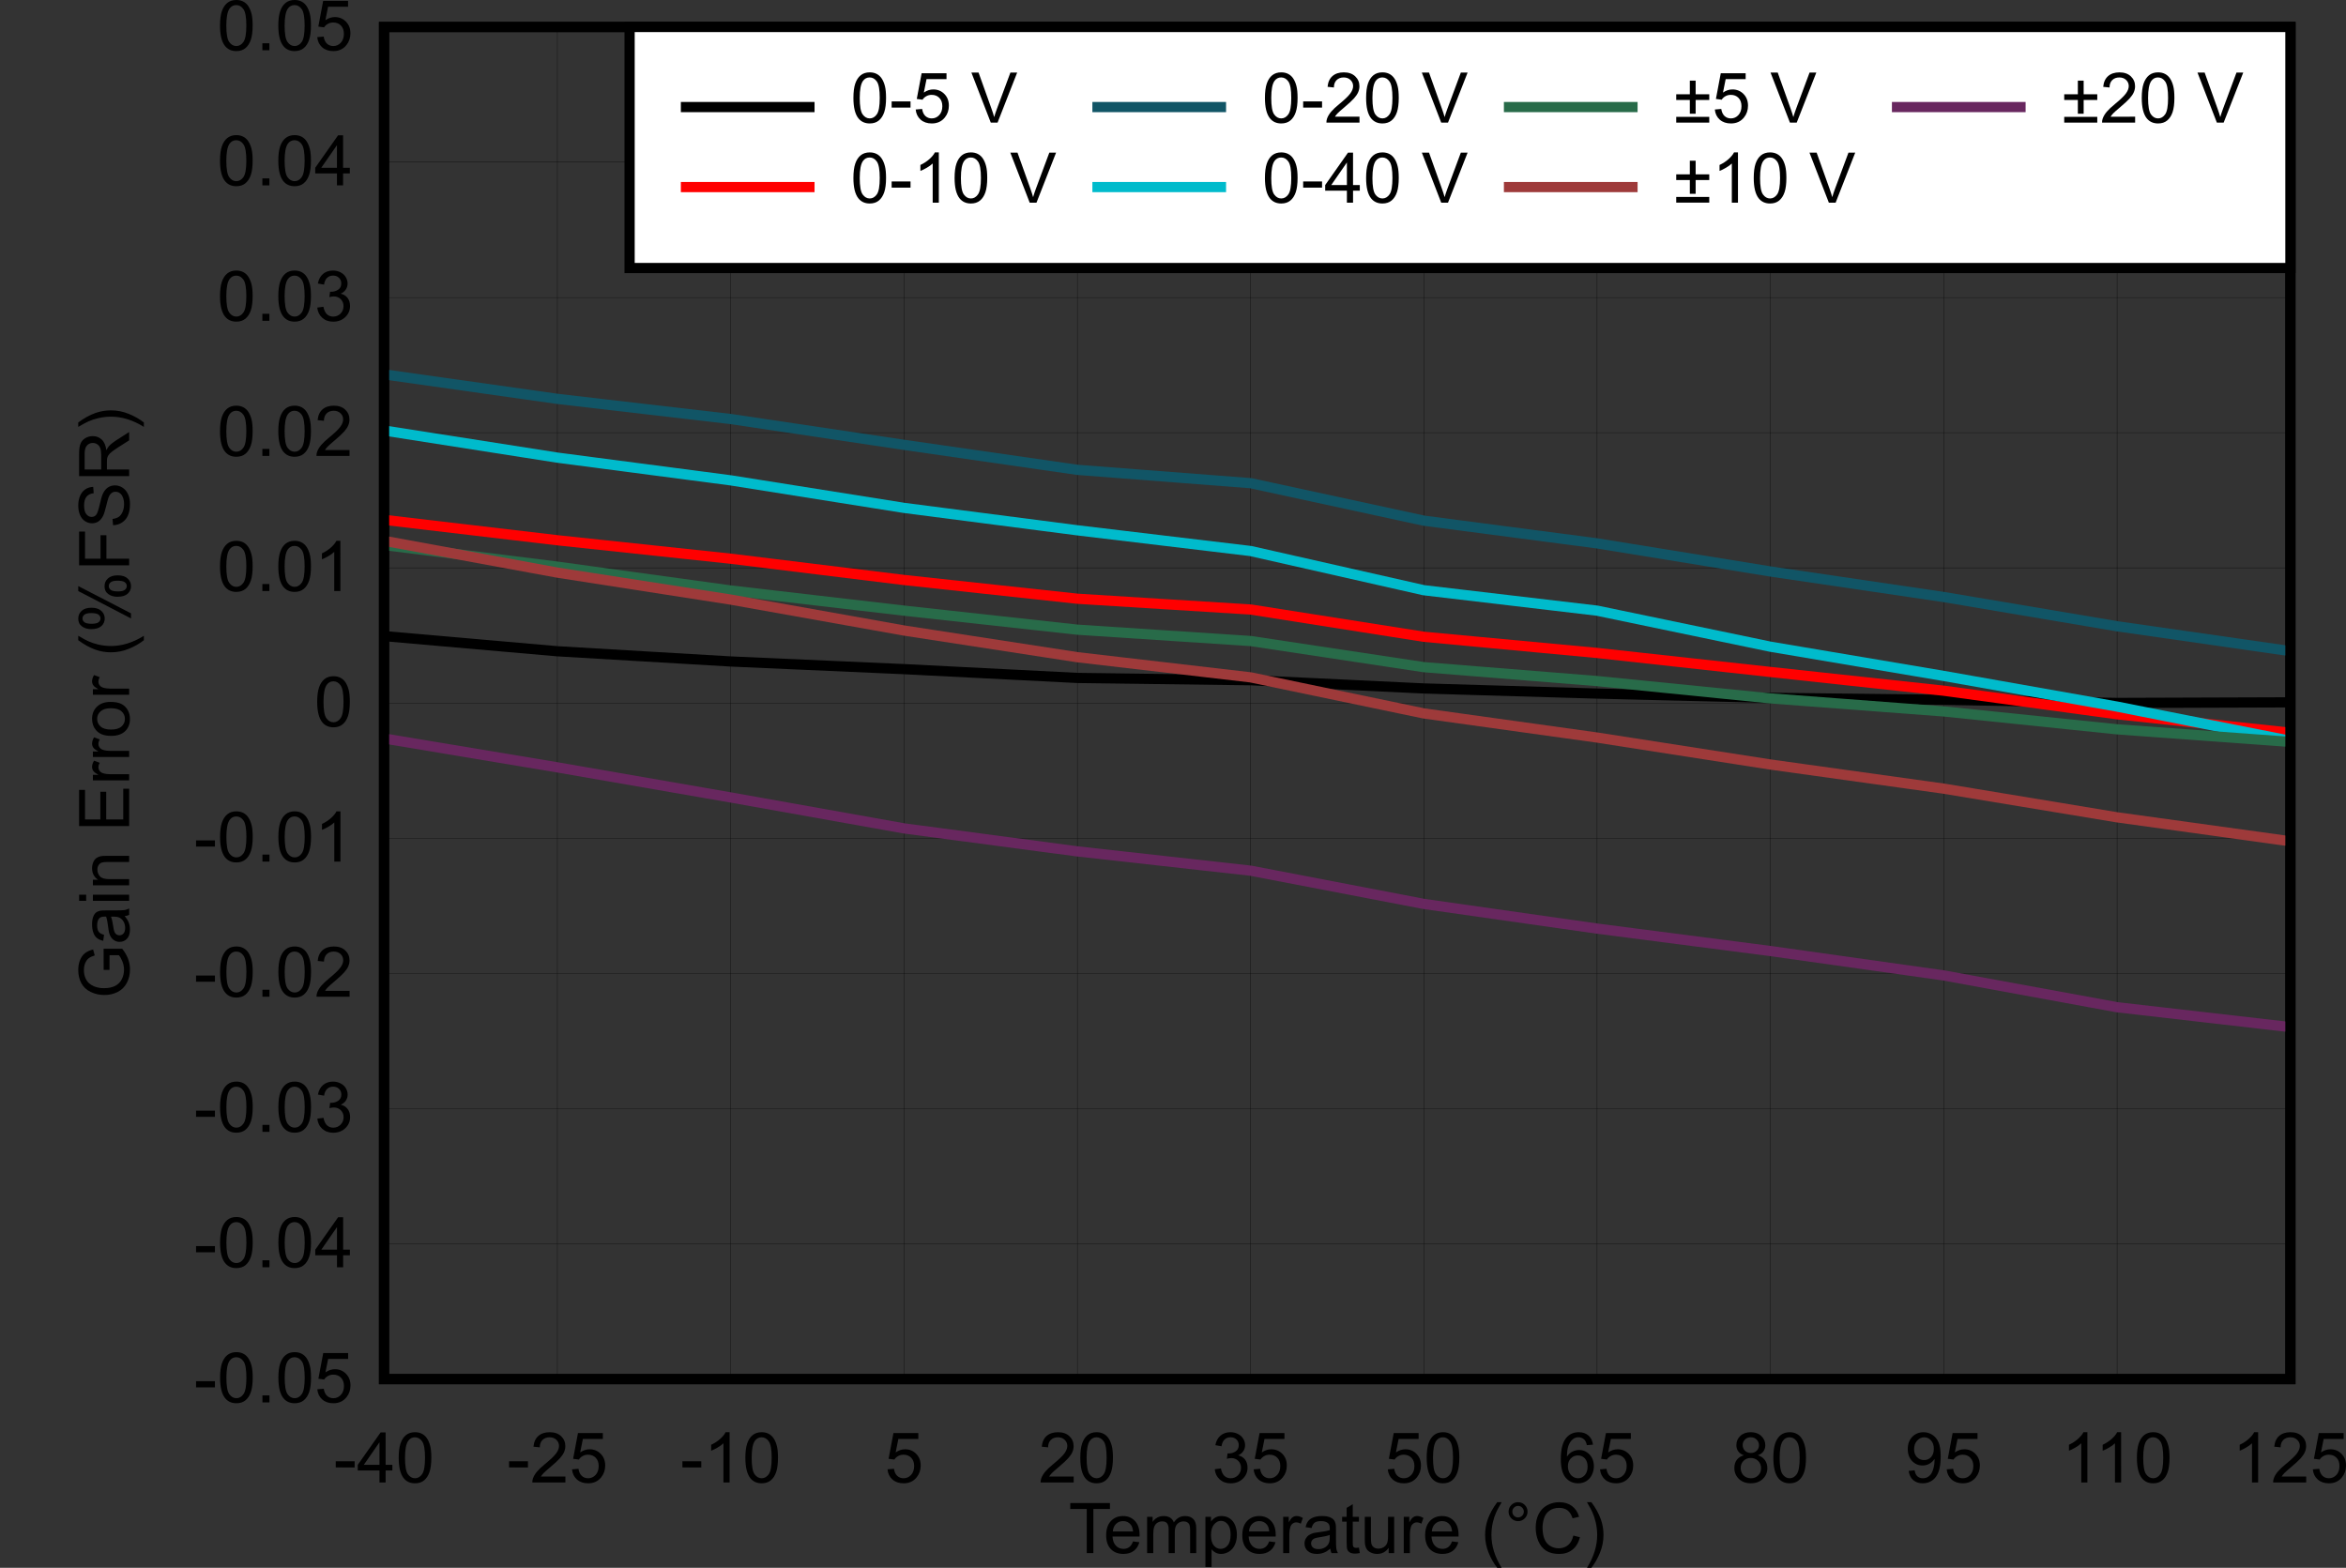 <?xml version="1.0" encoding="UTF-8" standalone="no"?>
<svg
   xmlns:dc="http://purl.org/dc/elements/1.1/"
   xmlns:cc="http://creativecommons.org/ns#"
   xmlns:rdf="http://www.w3.org/1999/02/22-rdf-syntax-ns#"
   xmlns:svg="http://www.w3.org/2000/svg"
   xmlns="http://www.w3.org/2000/svg"
   xmlns:sodipodi="http://sodipodi.sourceforge.net/DTD/sodipodi-0.dtd"
   xmlns:inkscape="http://www.inkscape.org/namespaces/inkscape"
   sodipodi:docname="14_GainErrorvsTemperature.emf"
   id="svg271"
   height="55.255mm"
   width="82.678mm"
   version="1.0">
  <rect width="100%" height="100%" fill="#333333" stroke="none"/>
  <sodipodi:namedview
     id="namedview273"
     inkscape:window-height="480"
     inkscape:window-width="640"
     inkscape:pageshadow="2"
     inkscape:pageopacity="0"
     guidetolerance="10"
     gridtolerance="10"
     objecttolerance="10"
     borderopacity="1"
     bordercolor="#666666"
     pagecolor="#ffffff" />
  <defs
     id="defs3">
    <pattern
       y="0"
       x="0"
       height="6"
       width="6"
       patternUnits="userSpaceOnUse"
       id="EMFhbasepattern" />
  </defs>
  <g
     style="font-style:normal;font-variant:normal;font-weight:400;font-size:9.312px;line-height:125%;font-family:Arial;text-align:start;letter-spacing:0px;word-spacing:0px;text-anchor:start;fill:#000000;fill-opacity:1;stroke:none"
     id="text9"
     transform="translate(178.098,210.139)"
     aria-label="Temperature (°C)">
    <path
       inkscape:connector-curvature="0"
       id="path277"
       style="font-style:normal;font-variant:normal;font-weight:400;font-size:9.312px;font-family:Arial;fill:#000000"
       d="m -33.344,-3.259 v -5.879 h -2.196 v -0.787 h 5.284 v 0.787 h -2.205 v 5.879 z" />
    <path
       inkscape:connector-curvature="0"
       id="path279"
       style="font-style:normal;font-variant:normal;font-weight:400;font-size:9.312px;font-family:Arial;fill:#000000"
       d="m -27.183,-4.814 0.846,0.105 q -0.2,0.741 -0.741,1.15 -0.541,0.409 -1.382,0.409 -1.059,0 -1.682,-0.65 -0.618,-0.655 -0.618,-1.832 0,-1.219 0.628,-1.892 0.628,-0.673 1.628,-0.673 0.969,0 1.582,0.659 0.614,0.659 0.614,1.855 0,0.073 -0.004,0.218 h -3.601 q 0.045,0.796 0.45,1.219 0.405,0.423 1.009,0.423 0.45,0 0.768,-0.236 0.318,-0.236 0.505,-0.755 z m -2.687,-1.323 h 2.696 q -0.055,-0.609 -0.309,-0.914 -0.391,-0.473 -1.014,-0.473 -0.564,0 -0.95,0.377 -0.382,0.377 -0.423,1.009 z" />
    <path
       inkscape:connector-curvature="0"
       id="path281"
       style="font-style:normal;font-variant:normal;font-weight:400;font-size:9.312px;font-family:Arial;fill:#000000"
       d="m -25.305,-3.259 v -4.829 h 0.732 v 0.678 q 0.227,-0.355 0.605,-0.568 0.377,-0.218 0.859,-0.218 0.537,0 0.878,0.223 0.346,0.223 0.487,0.623 0.573,-0.846 1.491,-0.846 0.718,0 1.105,0.4 0.387,0.396 0.387,1.223 v 3.315 h -0.814 v -3.042 q 0,-0.491 -0.082,-0.705 -0.077,-0.218 -0.286,-0.35 -0.209,-0.132 -0.491,-0.132 -0.509,0 -0.846,0.341 -0.336,0.336 -0.336,1.082 v 2.806 h -0.818 v -3.138 q 0,-0.546 -0.2,-0.818 -0.2,-0.273 -0.655,-0.273 -0.346,0 -0.641,0.182 -0.291,0.182 -0.423,0.532 -0.132,0.35 -0.132,1.009 v 2.505 z" />
    <path
       inkscape:connector-curvature="0"
       id="path283"
       style="font-style:normal;font-variant:normal;font-weight:400;font-size:9.312px;font-family:Arial;fill:#000000"
       d="m -17.538,-1.409 v -6.68 h 0.746 v 0.628 q 0.264,-0.368 0.596,-0.55 0.332,-0.186 0.805,-0.186 0.618,0 1.091,0.318 0.473,0.318 0.714,0.9 0.241,0.577 0.241,1.269 0,0.741 -0.268,1.337 -0.264,0.591 -0.773,0.909 -0.505,0.314 -1.064,0.314 -0.409,0 -0.737,-0.173 -0.323,-0.173 -0.532,-0.437 v 2.351 z m 0.741,-4.238 q 0,0.932 0.377,1.378 0.377,0.446 0.914,0.446 0.546,0 0.932,-0.459 0.391,-0.464 0.391,-1.432 0,-0.923 -0.382,-1.382 -0.377,-0.459 -0.905,-0.459 -0.523,0 -0.928,0.491 -0.4,0.487 -0.4,1.419 z" />
    <path
       inkscape:connector-curvature="0"
       id="path285"
       style="font-style:normal;font-variant:normal;font-weight:400;font-size:9.312px;font-family:Arial;fill:#000000"
       d="m -9.049,-4.814 0.846,0.105 q -0.2,0.741 -0.741,1.15 -0.541,0.409 -1.382,0.409 -1.059,0 -1.682,-0.65 -0.618,-0.655 -0.618,-1.832 0,-1.219 0.628,-1.892 0.628,-0.673 1.628,-0.673 0.969,0 1.582,0.659 0.614,0.659 0.614,1.855 0,0.073 -0.005,0.218 h -3.601 q 0.045,0.796 0.45,1.219 0.405,0.423 1.009,0.423 0.45,0 0.768,-0.236 0.318,-0.236 0.505,-0.755 z m -2.687,-1.323 h 2.696 q -0.055,-0.609 -0.309,-0.914 -0.391,-0.473 -1.014,-0.473 -0.564,0 -0.95,0.377 -0.382,0.377 -0.423,1.009 z" />
    <path
       inkscape:connector-curvature="0"
       id="path287"
       style="font-style:normal;font-variant:normal;font-weight:400;font-size:9.312px;font-family:Arial;fill:#000000"
       d="m -7.18,-3.259 v -4.829 h 0.737 v 0.732 q 0.282,-0.514 0.518,-0.678 0.241,-0.164 0.527,-0.164 0.414,0 0.841,0.264 l -0.282,0.759 q -0.3,-0.177 -0.6,-0.177 -0.268,0 -0.482,0.164 -0.214,0.159 -0.305,0.446 -0.136,0.437 -0.136,0.955 v 2.528 z" />
    <path
       inkscape:connector-curvature="0"
       id="path289"
       style="font-style:normal;font-variant:normal;font-weight:400;font-size:9.312px;font-family:Arial;fill:#000000"
       d="m -0.909,-3.855 q -0.455,0.387 -0.878,0.546 -0.418,0.159 -0.9,0.159 -0.796,0 -1.223,-0.387 -0.427,-0.391 -0.427,-0.996 0,-0.355 0.159,-0.646 0.164,-0.296 0.423,-0.473 0.264,-0.177 0.591,-0.268 0.241,-0.064 0.728,-0.123 0.991,-0.118 1.46,-0.282 0.005,-0.168 0.005,-0.214 0,-0.5 -0.232,-0.705 -0.314,-0.277 -0.932,-0.277 -0.577,0 -0.855,0.205 -0.273,0.2 -0.405,0.714 l -0.8,-0.109 q 0.109,-0.514 0.359,-0.828 0.25,-0.318 0.723,-0.487 0.473,-0.173 1.096,-0.173 0.618,0 1.005,0.146 0.387,0.146 0.568,0.368 0.182,0.218 0.255,0.555 0.041,0.209 0.041,0.755 v 1.091 q 0,1.141 0.05,1.446 0.055,0.3 0.209,0.577 h -0.855 q -0.127,-0.255 -0.164,-0.596 z m -0.068,-1.828 q -0.446,0.182 -1.337,0.309 -0.505,0.073 -0.714,0.164 -0.209,0.091 -0.323,0.268 -0.114,0.173 -0.114,0.387 0,0.327 0.246,0.546 0.25,0.218 0.728,0.218 0.473,0 0.841,-0.205 0.368,-0.209 0.541,-0.568 0.132,-0.277 0.132,-0.818 z" />
    <path
       inkscape:connector-curvature="0"
       id="path291"
       style="font-style:normal;font-variant:normal;font-weight:400;font-size:9.312px;font-family:Arial;fill:#000000"
       d="m 2.91,-3.991 0.118,0.723 q -0.346,0.073 -0.618,0.073 -0.446,0 -0.691,-0.141 Q 1.473,-3.478 1.373,-3.705 1.273,-3.937 1.273,-4.674 V -7.452 H 0.673 V -8.088 H 1.273 V -9.284 l 0.814,-0.491 v 1.687 h 0.823 v 0.637 H 2.087 v 2.824 q 0,0.35 0.041,0.45 0.045,0.1 0.141,0.159 0.1,0.059 0.282,0.059 0.136,0 0.359,-0.032 z" />
    <path
       inkscape:connector-curvature="0"
       id="path293"
       style="font-style:normal;font-variant:normal;font-weight:400;font-size:9.312px;font-family:Arial;fill:#000000"
       d="m 6.871,-3.259 v -0.709 q -0.564,0.818 -1.532,0.818 -0.427,0 -0.8,-0.164 -0.368,-0.164 -0.55,-0.409 -0.177,-0.25 -0.25,-0.609 -0.05,-0.241 -0.05,-0.764 v -2.992 h 0.818 v 2.678 q 0,0.641 0.05,0.864 0.077,0.323 0.327,0.509 0.25,0.182 0.618,0.182 0.368,0 0.691,-0.186 0.323,-0.191 0.455,-0.514 0.136,-0.327 0.136,-0.946 v -2.587 h 0.818 v 4.829 z" />
    <path
       inkscape:connector-curvature="0"
       id="path295"
       style="font-style:normal;font-variant:normal;font-weight:400;font-size:9.312px;font-family:Arial;fill:#000000"
       d="M 8.881,-3.259 V -8.088 H 9.617 v 0.732 q 0.282,-0.514 0.518,-0.678 0.241,-0.164 0.527,-0.164 0.414,0 0.841,0.264 l -0.282,0.759 q -0.3,-0.177 -0.6,-0.177 -0.268,0 -0.482,0.164 -0.214,0.159 -0.305,0.446 -0.136,0.437 -0.136,0.955 v 2.528 z" />
    <path
       inkscape:connector-curvature="0"
       id="path297"
       style="font-style:normal;font-variant:normal;font-weight:400;font-size:9.312px;font-family:Arial;fill:#000000"
       d="m 15.306,-4.814 0.846,0.105 q -0.2,0.741 -0.741,1.15 -0.541,0.409 -1.382,0.409 -1.059,0 -1.682,-0.65 -0.618,-0.655 -0.618,-1.832 0,-1.219 0.628,-1.892 0.628,-0.673 1.628,-0.673 0.969,0 1.582,0.659 0.614,0.659 0.614,1.855 0,0.073 -0.004,0.218 h -3.601 q 0.045,0.796 0.45,1.219 0.405,0.423 1.009,0.423 0.45,0 0.768,-0.236 0.318,-0.236 0.505,-0.755 z m -2.687,-1.323 h 2.696 q -0.055,-0.609 -0.309,-0.914 -0.391,-0.473 -1.014,-0.473 -0.564,0 -0.95,0.377 -0.382,0.377 -0.423,1.009 z" />
    <path
       inkscape:connector-curvature="0"
       id="path299"
       style="font-style:normal;font-variant:normal;font-weight:400;font-size:9.312px;font-family:Arial;fill:#000000"
       d="m 21.331,-1.3 q -0.678,-0.855 -1.146,-2.001 -0.468,-1.146 -0.468,-2.374 0,-1.082 0.35,-2.073 0.409,-1.15 1.264,-2.292 h 0.587 q -0.55,0.946 -0.728,1.35 -0.277,0.628 -0.437,1.31 -0.196,0.85 -0.196,1.71 0,2.187 1.36,4.37 z" />
    <path
       inkscape:connector-curvature="0"
       id="path301"
       style="font-style:normal;font-variant:normal;font-weight:400;font-size:9.312px;font-family:Arial;fill:#000000"
       d="m 22.845,-8.78 q 0,-0.523 0.368,-0.891 0.373,-0.368 0.891,-0.368 0.527,0 0.896,0.368 0.368,0.368 0.368,0.891 0,0.523 -0.373,0.896 -0.368,0.368 -0.891,0.368 -0.518,0 -0.891,-0.368 -0.368,-0.368 -0.368,-0.896 z m 0.496,0 q 0,0.318 0.223,0.546 0.227,0.223 0.546,0.223 0.314,0 0.537,-0.223 0.227,-0.227 0.227,-0.546 0,-0.318 -0.227,-0.541 -0.223,-0.227 -0.537,-0.227 -0.318,0 -0.546,0.227 -0.223,0.223 -0.223,0.541 z" />
    <path
       inkscape:connector-curvature="0"
       id="path303"
       style="font-style:normal;font-variant:normal;font-weight:400;font-size:9.312px;font-family:Arial;fill:#000000"
       d="m 31.466,-5.597 0.882,0.223 q -0.277,1.087 -1,1.66 -0.718,0.568 -1.76,0.568 -1.078,0 -1.755,-0.437 -0.673,-0.441 -1.028,-1.273 -0.35,-0.832 -0.35,-1.787 0,-1.041 0.396,-1.814 0.4,-0.778 1.132,-1.178 0.737,-0.405 1.619,-0.405 1,0 1.682,0.509 0.682,0.509 0.95,1.432 l -0.869,0.205 q -0.232,-0.728 -0.673,-1.059 -0.441,-0.332 -1.109,-0.332 -0.768,0 -1.287,0.368 -0.514,0.368 -0.723,0.991 -0.209,0.618 -0.209,1.278 0,0.85 0.246,1.487 0.25,0.632 0.773,0.946 0.523,0.314 1.132,0.314 0.741,0 1.255,-0.427 0.514,-0.427 0.696,-1.269 z" />
    <path
       inkscape:connector-curvature="0"
       id="path305"
       style="font-style:normal;font-variant:normal;font-weight:400;font-size:9.312px;font-family:Arial;fill:#000000"
       d="m 33.871,-1.3 h -0.587 q 1.36,-2.183 1.36,-4.37 0,-0.855 -0.196,-1.696 -0.155,-0.682 -0.432,-1.31 -0.177,-0.409 -0.732,-1.364 h 0.587 q 0.855,1.141 1.264,2.292 0.35,0.991 0.35,2.073 0,1.228 -0.473,2.374 -0.468,1.146 -1.141,2.001 z" />
  </g>
  <g
     style="font-style:normal;font-variant:normal;font-weight:400;font-size:9.312px;line-height:125%;font-family:Arial;text-align:start;letter-spacing:0px;word-spacing:0px;text-anchor:start;fill:#000000;fill-opacity:1;stroke:none"
     id="text15"
     transform="rotate(-90,75.119,57.916)"
     aria-label="Gain Error (%FSR)">
    <path
       inkscape:connector-curvature="0"
       id="path308"
       style="font-style:normal;font-variant:normal;font-weight:400;font-size:9.312px;font-family:Arial;fill:#000000"
       d="M 3.838,-2.615 V -3.397 l 2.824,-0.005 v 2.474 q -0.65,0.518 -1.341,0.782 -0.691,0.259 -1.419,0.259 -0.982,0 -1.787,-0.418 -0.8,-0.423 -1.21,-1.219 -0.409,-0.796 -0.409,-1.778 0,-0.973 0.405,-1.814 0.409,-0.846 1.173,-1.255 0.764,-0.409 1.76,-0.409 0.723,0 1.305,0.236 0.587,0.232 0.919,0.65 0.332,0.418 0.505,1.091 L 5.766,-4.583 Q 5.616,-5.093 5.393,-5.384 5.17,-5.675 4.756,-5.848 4.342,-6.025 3.838,-6.025 q -0.605,0 -1.046,0.186 -0.441,0.182 -0.714,0.482 -0.268,0.3 -0.418,0.659 -0.255,0.618 -0.255,1.341 0,0.891 0.305,1.491 0.309,0.6 0.896,0.891 0.587,0.291 1.246,0.291 0.573,0 1.119,-0.218 Q 5.516,-1.123 5.798,-1.373 v -1.241 z" />
    <path
       inkscape:connector-curvature="0"
       id="path310"
       style="font-style:normal;font-variant:normal;font-weight:400;font-size:9.312px;font-family:Arial;fill:#000000"
       d="m 11.004,-0.596 q -0.455,0.387 -0.878,0.546 -0.418,0.159 -0.9,0.159 -0.796,0 -1.223,-0.387 -0.427,-0.391 -0.427,-0.996 0,-0.355 0.159,-0.646 0.164,-0.296 0.423,-0.473 0.264,-0.177 0.591,-0.268 0.241,-0.064 0.728,-0.123 0.991,-0.118 1.46,-0.282 0.004,-0.168 0.004,-0.214 0,-0.5 -0.232,-0.705 -0.314,-0.277 -0.932,-0.277 -0.577,0 -0.855,0.205 -0.273,0.2 -0.405,0.714 l -0.8,-0.109 q 0.109,-0.514 0.359,-0.828 0.25,-0.318 0.723,-0.487 0.473,-0.173 1.096,-0.173 0.618,0 1.005,0.146 0.387,0.146 0.568,0.368 0.182,0.218 0.255,0.555 0.041,0.209 0.041,0.755 v 1.091 q 0,1.141 0.05,1.446 Q 11.868,-0.277 12.023,0 h -0.855 q -0.127,-0.255 -0.164,-0.596 z m -0.068,-1.828 q -0.446,0.182 -1.337,0.309 -0.505,0.073 -0.714,0.164 -0.209,0.091 -0.323,0.268 -0.114,0.173 -0.114,0.387 0,0.327 0.246,0.546 0.25,0.218 0.728,0.218 0.473,0 0.841,-0.205 0.368,-0.209 0.541,-0.568 0.132,-0.277 0.132,-0.818 z" />
    <path
       inkscape:connector-curvature="0"
       id="path312"
       style="font-style:normal;font-variant:normal;font-weight:400;font-size:9.312px;font-family:Arial;fill:#000000"
       d="m 13.041,-5.725 v -0.941 h 0.818 v 0.941 z m 0,5.725 v -4.829 h 0.818 V 0 Z" />
    <path
       inkscape:connector-curvature="0"
       id="path314"
       style="font-style:normal;font-variant:normal;font-weight:400;font-size:9.312px;font-family:Arial;fill:#000000"
       d="m 15.11,0 v -4.829 h 0.737 v 0.687 q 0.532,-0.796 1.537,-0.796 0.437,0 0.8,0.159 0.368,0.155 0.55,0.409 0.182,0.255 0.255,0.605 0.045,0.227 0.045,0.796 V 0 h -0.818 v -2.937 q 0,-0.5 -0.095,-0.746 -0.095,-0.25 -0.341,-0.396 -0.241,-0.15 -0.568,-0.15 -0.523,0 -0.905,0.332 -0.377,0.332 -0.377,1.26 V 0 Z" />
    <path
       inkscape:connector-curvature="0"
       id="path316"
       style="font-style:normal;font-variant:normal;font-weight:400;font-size:9.312px;font-family:Arial;fill:#000000"
       d="m 22.999,0 v -6.666 h 4.82 V -5.879 H 23.881 v 2.042 h 3.688 v 0.782 H 23.881 v 2.269 h 4.092 V 0 Z" />
    <path
       inkscape:connector-curvature="0"
       id="path318"
       style="font-style:normal;font-variant:normal;font-weight:400;font-size:9.312px;font-family:Arial;fill:#000000"
       d="m 29.088,0 v -4.829 h 0.737 v 0.732 q 0.282,-0.514 0.518,-0.678 0.241,-0.164 0.527,-0.164 0.414,0 0.841,0.264 l -0.282,0.759 q -0.3,-0.177 -0.6,-0.177 -0.268,0 -0.482,0.164 -0.214,0.159 -0.305,0.446 -0.136,0.437 -0.136,0.955 V 0 Z" />
    <path
       inkscape:connector-curvature="0"
       id="path320"
       style="font-style:normal;font-variant:normal;font-weight:400;font-size:9.312px;font-family:Arial;fill:#000000"
       d="m 32.198,0 v -4.829 h 0.737 v 0.732 q 0.282,-0.514 0.518,-0.678 0.241,-0.164 0.527,-0.164 0.414,0 0.841,0.264 l -0.282,0.759 q -0.3,-0.177 -0.6,-0.177 -0.268,0 -0.482,0.164 -0.214,0.159 -0.305,0.446 -0.136,0.437 -0.136,0.955 V 0 Z" />
    <path
       inkscape:connector-curvature="0"
       id="path322"
       style="font-style:normal;font-variant:normal;font-weight:400;font-size:9.312px;font-family:Arial;fill:#000000"
       d="m 35.013,-2.415 q 0,-1.341 0.746,-1.987 0.623,-0.537 1.519,-0.537 0.996,0 1.628,0.655 0.632,0.65 0.632,1.801 0,0.932 -0.282,1.469 -0.277,0.532 -0.814,0.828 -0.532,0.296 -1.164,0.296 -1.014,0 -1.642,-0.65 -0.623,-0.65 -0.623,-1.873 z m 0.841,0 q 0,0.928 0.405,1.391 0.405,0.459 1.019,0.459 0.609,0 1.014,-0.464 0.405,-0.464 0.405,-1.414 0,-0.896 -0.409,-1.355 -0.405,-0.464 -1.009,-0.464 -0.614,0 -1.019,0.459 -0.405,0.459 -0.405,1.387 z" />
    <path
       inkscape:connector-curvature="0"
       id="path324"
       style="font-style:normal;font-variant:normal;font-weight:400;font-size:9.312px;font-family:Arial;fill:#000000"
       d="m 40.492,0 v -4.829 h 0.737 v 0.732 q 0.282,-0.514 0.518,-0.678 0.241,-0.164 0.527,-0.164 0.414,0 0.841,0.264 l -0.282,0.759 q -0.3,-0.177 -0.6,-0.177 -0.268,0 -0.482,0.164 -0.214,0.159 -0.305,0.446 -0.136,0.437 -0.136,0.955 V 0 Z" />
    <path
       inkscape:connector-curvature="0"
       id="path326"
       style="font-style:normal;font-variant:normal;font-weight:400;font-size:9.312px;font-family:Arial;fill:#000000"
       d="M 47.758,1.96 Q 47.081,1.105 46.613,-0.041 46.144,-1.187 46.144,-2.415 q 0,-1.082 0.35,-2.073 0.409,-1.15 1.264,-2.292 h 0.587 q -0.55,0.946 -0.728,1.35 -0.277,0.628 -0.437,1.31 -0.196,0.85 -0.196,1.71 0,2.187 1.36,4.37 z" />
    <path
       inkscape:connector-curvature="0"
       id="path328"
       style="font-style:normal;font-variant:normal;font-weight:400;font-size:9.312px;font-family:Arial;fill:#000000"
       d="m 49.232,-5.065 q 0,-0.714 0.359,-1.214 0.359,-0.5 1.041,-0.5 0.628,0 1.037,0.45 0.414,0.446 0.414,1.314 0,0.846 -0.418,1.305 -0.414,0.455 -1.023,0.455 -0.605,0 -1.009,-0.45 -0.4,-0.45 -0.4,-1.36 z m 1.423,-1.15 q -0.305,0 -0.509,0.264 -0.2,0.264 -0.2,0.969 0,0.641 0.205,0.905 0.205,0.259 0.505,0.259 0.309,0 0.509,-0.264 0.205,-0.264 0.205,-0.964 0,-0.646 -0.205,-0.905 -0.205,-0.264 -0.509,-0.264 z m 0.004,6.461 3.647,-7.025 h 0.664 L 51.337,0.246 Z M 53.542,-1.564 q 0,-0.718 0.359,-1.214 0.359,-0.5 1.046,-0.5 0.628,0 1.037,0.45 0.414,0.446 0.414,1.314 0,0.846 -0.418,1.305 -0.414,0.455 -1.028,0.455 -0.605,0 -1.009,-0.45 -0.4,-0.455 -0.4,-1.36 z m 1.428,-1.15 q -0.309,0 -0.514,0.264 -0.2,0.264 -0.2,0.969 0,0.637 0.205,0.9 0.205,0.264 0.505,0.264 0.314,0 0.514,-0.264 0.205,-0.264 0.205,-0.964 0,-0.646 -0.205,-0.905 -0.205,-0.264 -0.509,-0.264 z" />
    <path
       inkscape:connector-curvature="0"
       id="path330"
       style="font-style:normal;font-variant:normal;font-weight:400;font-size:9.312px;font-family:Arial;fill:#000000"
       d="m 57.73,0 v -6.666 h 4.497 v 0.787 h -3.615 v 2.064 h 3.128 v 0.787 H 58.612 V 0 Z" />
    <path
       inkscape:connector-curvature="0"
       id="path332"
       style="font-style:normal;font-variant:normal;font-weight:400;font-size:9.312px;font-family:Arial;fill:#000000"
       d="m 63.078,-2.142 0.832,-0.073 q 0.059,0.5 0.273,0.823 0.218,0.318 0.673,0.518 0.455,0.196 1.023,0.196 0.505,0 0.891,-0.15 0.387,-0.15 0.573,-0.409 0.191,-0.264 0.191,-0.573 0,-0.314 -0.182,-0.546 -0.182,-0.236 -0.6,-0.396 -0.268,-0.105 -1.187,-0.323 -0.919,-0.223 -1.287,-0.418 -0.477,-0.25 -0.714,-0.618 -0.232,-0.373 -0.232,-0.832 0,-0.505 0.286,-0.941 0.286,-0.441 0.837,-0.668 0.55,-0.227 1.223,-0.227 0.741,0 1.305,0.241 0.568,0.236 0.873,0.7 0.305,0.464 0.327,1.05 l -0.846,0.064 q -0.068,-0.632 -0.464,-0.955 -0.391,-0.323 -1.16,-0.323 -0.8,0 -1.169,0.296 -0.364,0.291 -0.364,0.705 0,0.359 0.259,0.591 0.255,0.232 1.328,0.477 1.078,0.241 1.478,0.423 0.582,0.268 0.859,0.682 0.277,0.409 0.277,0.946 0,0.532 -0.305,1.005 -0.305,0.468 -0.878,0.732 -0.568,0.259 -1.282,0.259 -0.905,0 -1.519,-0.264 -0.609,-0.264 -0.959,-0.791 -0.346,-0.532 -0.364,-1.2 z" />
    <path
       inkscape:connector-curvature="0"
       id="path334"
       style="font-style:normal;font-variant:normal;font-weight:400;font-size:9.312px;font-family:Arial;fill:#000000"
       d="m 69.612,0 v -6.666 h 2.956 q 0.891,0 1.355,0.182 0.464,0.177 0.741,0.632 0.277,0.455 0.277,1.005 0,0.709 -0.459,1.196 -0.459,0.487 -1.419,0.618 0.35,0.168 0.532,0.332 0.387,0.355 0.732,0.887 L 75.487,0 h -1.109 l -0.882,-1.387 q -0.387,-0.6 -0.637,-0.919 -0.25,-0.318 -0.45,-0.446 -0.196,-0.127 -0.4,-0.177 -0.15,-0.032 -0.491,-0.032 H 70.494 V 0 Z m 0.882,-3.724 h 1.896 q 0.605,0 0.946,-0.123 0.341,-0.127 0.518,-0.4 0.177,-0.277 0.177,-0.6 0,-0.473 -0.346,-0.778 -0.341,-0.305 -1.082,-0.305 h -2.11 z" />
    <path
       inkscape:connector-curvature="0"
       id="path336"
       style="font-style:normal;font-variant:normal;font-weight:400;font-size:9.312px;font-family:Arial;fill:#000000"
       d="M 76.76,1.96 H 76.173 q 1.36,-2.183 1.36,-4.37 0,-0.855 -0.196,-1.696 Q 77.183,-4.788 76.905,-5.416 76.728,-5.825 76.173,-6.78 h 0.587 q 0.855,1.141 1.264,2.292 0.35,0.991 0.35,2.073 0,1.228 -0.473,2.374 Q 77.433,1.105 76.76,1.96 Z" />
  </g>
  <path
     inkscape:connector-curvature="0"
     id="path17"
     d="M 0,93.632 M 17.202,133.035 M 51.155,3.595 V 183.707 H 305.079 V 3.595 Z"
     style="fill:none;stroke:#000000;stroke-width:1.358px;stroke-linecap:round;stroke-linejoin:miter;stroke-miterlimit:4;stroke-dasharray:none;stroke-opacity:1" />
  <g
     style="font-style:normal;font-variant:normal;font-weight:400;font-size:9.312px;line-height:125%;font-family:Arial;text-align:start;letter-spacing:0px;word-spacing:0px;text-anchor:start;fill:#000000;fill-opacity:1;stroke:none"
     id="text23"
     transform="translate(51.155,189.039)"
     aria-label="-40">
    <path
       inkscape:connector-curvature="0"
       id="path339"
       style="font-style:normal;font-variant:normal;font-weight:400;font-size:9.312px;font-family:Arial;fill:#000000"
       d="M -6.434,6.43 V 5.607 h 2.515 v 0.823 z" />
    <path
       inkscape:connector-curvature="0"
       id="path341"
       style="font-style:normal;font-variant:normal;font-weight:400;font-size:9.312px;font-family:Arial;fill:#000000"
       d="M -0.609,8.43 V 6.834 H -3.501 V 6.084 L -0.459,1.764 H 0.209 V 6.084 H 1.109 V 6.834 H 0.209 v 1.596 z m 0,-2.346 V 3.078 L -2.696,6.084 Z" />
    <path
       inkscape:connector-curvature="0"
       id="path343"
       style="font-style:normal;font-variant:normal;font-weight:400;font-size:9.312px;font-family:Arial;fill:#000000"
       d="m 1.951,5.143 q 0,-1.182 0.241,-1.901 Q 2.437,2.519 2.915,2.128 3.397,1.737 4.124,1.737 q 0.537,0 0.941,0.218 0.405,0.214 0.668,0.623 0.264,0.405 0.414,0.991 0.15,0.582 0.15,1.573 0,1.173 -0.241,1.896 -0.241,0.718 -0.723,1.114 -0.477,0.391 -1.21,0.391 -0.964,0 -1.514,-0.691 Q 1.951,7.021 1.951,5.143 Z m 0.841,0 q 0,1.642 0.382,2.187 0.387,0.541 0.95,0.541 0.564,0 0.946,-0.546 0.387,-0.546 0.387,-2.183 0,-1.646 -0.387,-2.187 -0.382,-0.541 -0.955,-0.541 -0.564,0 -0.9,0.477 -0.423,0.609 -0.423,2.251 z" />
  </g>
  <path
     inkscape:connector-curvature="0"
     id="path25"
     d="M 74.242,3.595 V 183.745"
     style="fill:none;stroke:#000000;stroke-width:0.038px;stroke-linecap:butt;stroke-linejoin:round;stroke-miterlimit:4;stroke-dasharray:none;stroke-opacity:1" />
  <g
     style="font-style:normal;font-variant:normal;font-weight:400;font-size:9.312px;line-height:125%;font-family:Arial;text-align:start;letter-spacing:0px;word-spacing:0px;text-anchor:start;fill:#000000;fill-opacity:1;stroke:none"
     id="text31"
     transform="translate(74.242,189.039)"
     aria-label="-25">
    <path
       inkscape:connector-curvature="0"
       id="path346"
       style="font-style:normal;font-variant:normal;font-weight:400;font-size:9.312px;font-family:Arial;fill:#000000"
       d="M -6.434,6.43 V 5.607 h 2.515 v 0.823 z" />
    <path
       inkscape:connector-curvature="0"
       id="path348"
       style="font-style:normal;font-variant:normal;font-weight:400;font-size:9.312px;font-family:Arial;fill:#000000"
       d="M 1.069,7.644 V 8.43 H -3.338 Q -3.347,8.135 -3.242,7.862 -3.074,7.412 -2.706,6.975 -2.333,6.539 -1.632,5.966 -0.546,5.075 -0.164,4.556 0.218,4.033 0.218,3.569 q 0,-0.487 -0.35,-0.818 -0.346,-0.336 -0.905,-0.336 -0.591,0 -0.946,0.355 -0.355,0.355 -0.359,0.982 l -0.841,-0.086 q 0.086,-0.941 0.65,-1.432 0.564,-0.496 1.514,-0.496 0.959,0 1.519,0.532 0.559,0.532 0.559,1.319 0,0.4 -0.164,0.787 Q 0.732,4.761 0.35,5.188 -0.027,5.616 -0.909,6.361 -1.646,6.98 -1.855,7.203 -2.064,7.421 -2.201,7.644 Z" />
    <path
       inkscape:connector-curvature="0"
       id="path350"
       style="font-style:normal;font-variant:normal;font-weight:400;font-size:9.312px;font-family:Arial;fill:#000000"
       d="m 1.951,6.684 0.859,-0.073 q 0.095,0.628 0.441,0.946 0.35,0.314 0.841,0.314 0.591,0 1,-0.446 0.409,-0.446 0.409,-1.182 0,-0.7 -0.396,-1.105 Q 4.715,4.734 4.079,4.734 3.683,4.734 3.365,4.915 3.047,5.093 2.865,5.379 L 2.096,5.279 2.742,1.855 H 6.057 V 2.637 H 3.397 L 3.037,4.429 q 0.6,-0.418 1.26,-0.418 0.873,0 1.473,0.605 0.6,0.605 0.6,1.555 0,0.905 -0.527,1.564 -0.641,0.809 -1.751,0.809 -0.909,0 -1.487,-0.509 Q 2.033,7.525 1.951,6.684 Z" />
  </g>
  <path
     inkscape:connector-curvature="0"
     id="path33"
     d="M 97.33,3.595 V 183.745"
     style="fill:none;stroke:#000000;stroke-width:0.038px;stroke-linecap:butt;stroke-linejoin:round;stroke-miterlimit:4;stroke-dasharray:none;stroke-opacity:1" />
  <g
     style="font-style:normal;font-variant:normal;font-weight:400;font-size:9.312px;line-height:125%;font-family:Arial;text-align:start;letter-spacing:0px;word-spacing:0px;text-anchor:start;fill:#000000;fill-opacity:1;stroke:none"
     id="text39"
     transform="translate(97.33,189.039)"
     aria-label="-10">
    <path
       inkscape:connector-curvature="0"
       id="path353"
       style="font-style:normal;font-variant:normal;font-weight:400;font-size:9.312px;font-family:Arial;fill:#000000"
       d="M -6.434,6.43 V 5.607 h 2.515 v 0.823 z" />
    <path
       inkscape:connector-curvature="0"
       id="path355"
       style="font-style:normal;font-variant:normal;font-weight:400;font-size:9.312px;font-family:Arial;fill:#000000"
       d="M -0.15,8.43 H -0.969 V 3.215 Q -1.264,3.497 -1.746,3.779 -2.224,4.061 -2.605,4.202 V 3.41 q 0.687,-0.323 1.2,-0.782 0.514,-0.459 0.728,-0.891 h 0.527 z" />
    <path
       inkscape:connector-curvature="0"
       id="path357"
       style="font-style:normal;font-variant:normal;font-weight:400;font-size:9.312px;font-family:Arial;fill:#000000"
       d="m 1.951,5.143 q 0,-1.182 0.241,-1.901 Q 2.437,2.519 2.915,2.128 3.397,1.737 4.124,1.737 q 0.537,0 0.941,0.218 0.405,0.214 0.668,0.623 0.264,0.405 0.414,0.991 0.15,0.582 0.15,1.573 0,1.173 -0.241,1.896 -0.241,0.718 -0.723,1.114 -0.477,0.391 -1.21,0.391 -0.964,0 -1.514,-0.691 Q 1.951,7.021 1.951,5.143 Z m 0.841,0 q 0,1.642 0.382,2.187 0.387,0.541 0.95,0.541 0.564,0 0.946,-0.546 0.387,-0.546 0.387,-2.183 0,-1.646 -0.387,-2.187 -0.382,-0.541 -0.955,-0.541 -0.564,0 -0.9,0.477 -0.423,0.609 -0.423,2.251 z" />
  </g>
  <path
     inkscape:connector-curvature="0"
     id="path41"
     d="M 120.417,3.595 V 183.745"
     style="fill:none;stroke:#000000;stroke-width:0.038px;stroke-linecap:butt;stroke-linejoin:round;stroke-miterlimit:4;stroke-dasharray:none;stroke-opacity:1" />
  <g
     style="font-style:normal;font-variant:normal;font-weight:400;font-size:9.312px;line-height:125%;font-family:Arial;text-align:start;letter-spacing:0px;word-spacing:0px;text-anchor:start;fill:#000000;fill-opacity:1;stroke:none"
     id="text47"
     transform="translate(120.417,189.039)"
     aria-label="5">
    <path
       inkscape:connector-curvature="0"
       id="path360"
       style="font-style:normal;font-variant:normal;font-weight:400;font-size:9.312px;font-family:Arial;fill:#000000"
       d="m -2.203,6.684 0.859,-0.073 q 0.095,0.628 0.441,0.946 0.35,0.314 0.841,0.314 0.591,0 1,-0.446 0.409,-0.446 0.409,-1.182 0,-0.7 -0.396,-1.105 Q 0.562,4.734 -0.075,4.734 q -0.396,0 -0.714,0.182 Q -1.107,5.093 -1.289,5.379 L -2.058,5.279 -1.412,1.855 H 1.903 V 2.637 H -0.757 L -1.116,4.429 q 0.6,-0.418 1.26,-0.418 0.873,0 1.473,0.605 0.6,0.605 0.6,1.555 0,0.905 -0.527,1.564 -0.641,0.809 -1.751,0.809 -0.909,0 -1.487,-0.509 -0.573,-0.509 -0.655,-1.35 z" />
  </g>
  <path
     inkscape:connector-curvature="0"
     id="path49"
     d="M 143.504,3.595 V 183.745"
     style="fill:none;stroke:#000000;stroke-width:0.038px;stroke-linecap:butt;stroke-linejoin:round;stroke-miterlimit:4;stroke-dasharray:none;stroke-opacity:1" />
  <g
     style="font-style:normal;font-variant:normal;font-weight:400;font-size:9.312px;line-height:125%;font-family:Arial;text-align:start;letter-spacing:0px;word-spacing:0px;text-anchor:start;fill:#000000;fill-opacity:1;stroke:none"
     id="text55"
     transform="translate(143.504,189.039)"
     aria-label="20">
    <path
       inkscape:connector-curvature="0"
       id="path363"
       style="font-style:normal;font-variant:normal;font-weight:400;font-size:9.312px;font-family:Arial;fill:#000000"
       d="M -0.491,7.644 V 8.43 H -4.897 q -0.009,-0.296 0.095,-0.568 0.168,-0.45 0.537,-0.887 0.373,-0.437 1.073,-1.009 1.087,-0.891 1.469,-1.41 0.382,-0.523 0.382,-0.987 0,-0.487 -0.35,-0.818 -0.346,-0.336 -0.905,-0.336 -0.591,0 -0.946,0.355 -0.355,0.355 -0.359,0.982 l -0.841,-0.086 q 0.086,-0.941 0.65,-1.432 0.564,-0.496 1.514,-0.496 0.959,0 1.519,0.532 0.559,0.532 0.559,1.319 0,0.4 -0.164,0.787 Q -0.828,4.761 -1.21,5.188 -1.587,5.616 -2.469,6.361 -3.206,6.98 -3.415,7.203 -3.624,7.421 -3.76,7.644 Z" />
    <path
       inkscape:connector-curvature="0"
       id="path365"
       style="font-style:normal;font-variant:normal;font-weight:400;font-size:9.312px;font-family:Arial;fill:#000000"
       d="m 0.391,5.143 q 0,-1.182 0.241,-1.901 Q 0.878,2.519 1.355,2.128 1.837,1.737 2.565,1.737 q 0.537,0 0.941,0.218 0.405,0.214 0.668,0.623 0.264,0.405 0.414,0.991 0.15,0.582 0.15,1.573 0,1.173 -0.241,1.896 Q 4.256,7.757 3.774,8.153 3.297,8.544 2.565,8.544 1.601,8.544 1.05,7.853 0.391,7.021 0.391,5.143 Z m 0.841,0 q 0,1.642 0.382,2.187 0.387,0.541 0.95,0.541 0.564,0 0.946,-0.546 0.387,-0.546 0.387,-2.183 0,-1.646 -0.387,-2.187 -0.382,-0.541 -0.955,-0.541 -0.564,0 -0.9,0.477 -0.423,0.609 -0.423,2.251 z" />
  </g>
  <path
     inkscape:connector-curvature="0"
     id="path57"
     d="M 166.592,3.595 V 183.745"
     style="fill:none;stroke:#000000;stroke-width:0.038px;stroke-linecap:butt;stroke-linejoin:round;stroke-miterlimit:4;stroke-dasharray:none;stroke-opacity:1" />
  <g
     style="font-style:normal;font-variant:normal;font-weight:400;font-size:9.312px;line-height:125%;font-family:Arial;text-align:start;letter-spacing:0px;word-spacing:0px;text-anchor:start;fill:#000000;fill-opacity:1;stroke:none"
     id="text63"
     transform="translate(166.592,189.039)"
     aria-label="35">
    <path
       inkscape:connector-curvature="0"
       id="path368"
       style="font-style:normal;font-variant:normal;font-weight:400;font-size:9.312px;font-family:Arial;fill:#000000"
       d="m -4.788,6.671 0.818,-0.109 q 0.141,0.696 0.477,1.005 0.341,0.305 0.828,0.305 0.577,0 0.973,-0.4 0.4,-0.4 0.4,-0.991 0,-0.564 -0.368,-0.928 -0.368,-0.368 -0.937,-0.368 -0.232,0 -0.577,0.091 l 0.091,-0.718 q 0.082,0.009 0.132,0.009 0.523,0 0.941,-0.273 0.418,-0.273 0.418,-0.841 0,-0.45 -0.305,-0.746 -0.305,-0.296 -0.787,-0.296 -0.477,0 -0.796,0.3 -0.318,0.3 -0.409,0.9 L -4.706,3.465 q 0.15,-0.823 0.682,-1.273 0.532,-0.455 1.323,-0.455 0.546,0 1.005,0.236 0.459,0.232 0.7,0.637 0.246,0.405 0.246,0.859 0,0.432 -0.232,0.787 -0.232,0.355 -0.687,0.564 0.591,0.136 0.919,0.568 0.327,0.427 0.327,1.073 0,0.873 -0.637,1.482 -0.637,0.605 -1.61,0.605 -0.878,0 -1.46,-0.523 -0.577,-0.523 -0.659,-1.355 z" />
    <path
       inkscape:connector-curvature="0"
       id="path370"
       style="font-style:normal;font-variant:normal;font-weight:400;font-size:9.312px;font-family:Arial;fill:#000000"
       d="M 0.391,6.684 1.25,6.612 q 0.095,0.628 0.441,0.946 0.35,0.314 0.841,0.314 0.591,0 1,-0.446 0.409,-0.446 0.409,-1.182 0,-0.7 -0.396,-1.105 Q 3.156,4.734 2.519,4.734 q -0.396,0 -0.714,0.182 Q 1.487,5.093 1.305,5.379 L 0.537,5.279 1.182,1.855 H 4.497 V 2.637 H 1.837 L 1.478,4.429 q 0.6,-0.418 1.26,-0.418 0.873,0 1.473,0.605 0.6,0.605 0.6,1.555 0,0.905 -0.527,1.564 -0.641,0.809 -1.751,0.809 -0.909,0 -1.487,-0.509 Q 0.473,7.525 0.391,6.684 Z" />
  </g>
  <path
     inkscape:connector-curvature="0"
     id="path65"
     d="M 189.642,3.595 V 183.745"
     style="fill:none;stroke:#000000;stroke-width:0.038px;stroke-linecap:butt;stroke-linejoin:round;stroke-miterlimit:4;stroke-dasharray:none;stroke-opacity:1" />
  <g
     style="font-style:normal;font-variant:normal;font-weight:400;font-size:9.312px;line-height:125%;font-family:Arial;text-align:start;letter-spacing:0px;word-spacing:0px;text-anchor:start;fill:#000000;fill-opacity:1;stroke:none"
     id="text71"
     transform="translate(189.642,189.039)"
     aria-label="50">
    <path
       inkscape:connector-curvature="0"
       id="path373"
       style="font-style:normal;font-variant:normal;font-weight:400;font-size:9.312px;font-family:Arial;fill:#000000"
       d="m -4.793,6.684 0.859,-0.073 q 0.095,0.628 0.441,0.946 0.35,0.314 0.841,0.314 0.591,0 1,-0.446 0.409,-0.446 0.409,-1.182 0,-0.7 -0.396,-1.105 -0.391,-0.405 -1.028,-0.405 -0.396,0 -0.714,0.182 -0.318,0.177 -0.5,0.464 L -4.647,5.279 -4.001,1.855 h 3.315 V 2.637 H -3.347 L -3.706,4.429 q 0.6,-0.418 1.26,-0.418 0.873,0 1.473,0.605 0.6,0.605 0.6,1.555 0,0.905 -0.527,1.564 -0.641,0.809 -1.751,0.809 -0.909,0 -1.487,-0.509 -0.573,-0.509 -0.655,-1.35 z" />
    <path
       inkscape:connector-curvature="0"
       id="path375"
       style="font-style:normal;font-variant:normal;font-weight:400;font-size:9.312px;font-family:Arial;fill:#000000"
       d="m 0.391,5.143 q 0,-1.182 0.241,-1.901 Q 0.878,2.519 1.355,2.128 1.837,1.737 2.565,1.737 q 0.537,0 0.941,0.218 0.405,0.214 0.668,0.623 0.264,0.405 0.414,0.991 0.15,0.582 0.15,1.573 0,1.173 -0.241,1.896 Q 4.256,7.757 3.774,8.153 3.297,8.544 2.565,8.544 1.601,8.544 1.05,7.853 0.391,7.021 0.391,5.143 Z m 0.841,0 q 0,1.642 0.382,2.187 0.387,0.541 0.95,0.541 0.564,0 0.946,-0.546 0.387,-0.546 0.387,-2.183 0,-1.646 -0.387,-2.187 -0.382,-0.541 -0.955,-0.541 -0.564,0 -0.9,0.477 -0.423,0.609 -0.423,2.251 z" />
  </g>
  <path
     inkscape:connector-curvature="0"
     id="path73"
     d="M 212.729,3.595 V 183.745"
     style="fill:none;stroke:#000000;stroke-width:0.038px;stroke-linecap:butt;stroke-linejoin:round;stroke-miterlimit:4;stroke-dasharray:none;stroke-opacity:1" />
  <g
     style="font-style:normal;font-variant:normal;font-weight:400;font-size:9.312px;line-height:125%;font-family:Arial;text-align:start;letter-spacing:0px;word-spacing:0px;text-anchor:start;fill:#000000;fill-opacity:1;stroke:none"
     id="text79"
     transform="translate(212.729,189.039)"
     aria-label="65">
    <path
       inkscape:connector-curvature="0"
       id="path378"
       style="font-style:normal;font-variant:normal;font-weight:400;font-size:9.312px;font-family:Arial;fill:#000000"
       d="M -0.546,3.397 -1.36,3.46 Q -1.469,2.978 -1.669,2.76 -2.001,2.41 -2.487,2.41 q -0.391,0 -0.687,0.218 -0.387,0.282 -0.609,0.823 -0.223,0.541 -0.232,1.541 0.296,-0.45 0.723,-0.668 0.427,-0.218 0.896,-0.218 0.818,0 1.391,0.605 0.577,0.6 0.577,1.555 0,0.628 -0.273,1.169 -0.268,0.537 -0.741,0.823 -0.473,0.286 -1.073,0.286 -1.023,0 -1.669,-0.75 -0.646,-0.755 -0.646,-2.483 0,-1.933 0.714,-2.81 0.623,-0.764 1.678,-0.764 0.787,0 1.287,0.441 0.505,0.441 0.605,1.219 z M -3.888,6.27 q 0,0.423 0.177,0.809 0.182,0.387 0.505,0.591 0.323,0.2 0.678,0.2 0.518,0 0.891,-0.418 0.373,-0.418 0.373,-1.137 0,-0.691 -0.368,-1.087 -0.368,-0.4 -0.928,-0.4 -0.555,0 -0.941,0.4 -0.387,0.396 -0.387,1.041 z" />
    <path
       inkscape:connector-curvature="0"
       id="path380"
       style="font-style:normal;font-variant:normal;font-weight:400;font-size:9.312px;font-family:Arial;fill:#000000"
       d="M 0.391,6.684 1.25,6.612 q 0.095,0.628 0.441,0.946 0.35,0.314 0.841,0.314 0.591,0 1,-0.446 0.409,-0.446 0.409,-1.182 0,-0.7 -0.396,-1.105 Q 3.156,4.734 2.519,4.734 q -0.396,0 -0.714,0.182 Q 1.487,5.093 1.305,5.379 L 0.537,5.279 1.182,1.855 H 4.497 V 2.637 H 1.837 L 1.478,4.429 q 0.6,-0.418 1.26,-0.418 0.873,0 1.473,0.605 0.6,0.605 0.6,1.555 0,0.905 -0.527,1.564 -0.641,0.809 -1.751,0.809 -0.909,0 -1.487,-0.509 Q 0.473,7.525 0.391,6.684 Z" />
  </g>
  <path
     inkscape:connector-curvature="0"
     id="path81"
     d="M 235.817,3.595 V 183.745"
     style="fill:none;stroke:#000000;stroke-width:0.038px;stroke-linecap:butt;stroke-linejoin:round;stroke-miterlimit:4;stroke-dasharray:none;stroke-opacity:1" />
  <g
     style="font-style:normal;font-variant:normal;font-weight:400;font-size:9.312px;line-height:125%;font-family:Arial;text-align:start;letter-spacing:0px;word-spacing:0px;text-anchor:start;fill:#000000;fill-opacity:1;stroke:none"
     id="text87"
     transform="translate(235.817,189.039)"
     aria-label="80">
    <path
       inkscape:connector-curvature="0"
       id="path383"
       style="font-style:normal;font-variant:normal;font-weight:400;font-size:9.312px;font-family:Arial;fill:#000000"
       d="m -3.533,4.815 q -0.509,-0.186 -0.755,-0.532 -0.246,-0.346 -0.246,-0.828 0,-0.728 0.523,-1.223 0.523,-0.496 1.391,-0.496 0.873,0 1.405,0.509 0.532,0.505 0.532,1.232 0,0.464 -0.246,0.809 -0.241,0.341 -0.737,0.527 0.614,0.2 0.932,0.646 0.323,0.446 0.323,1.064 0,0.855 -0.605,1.437 -0.605,0.582 -1.591,0.582 -0.987,0 -1.591,-0.582 -0.605,-0.587 -0.605,-1.46 0,-0.65 0.327,-1.087 Q -4.142,4.975 -3.533,4.815 Z M -3.697,3.429 q 0,0.473 0.305,0.773 0.305,0.3 0.791,0.3 0.473,0 0.773,-0.296 0.305,-0.3 0.305,-0.732 0,-0.45 -0.314,-0.755 -0.309,-0.309 -0.773,-0.309 -0.468,0 -0.778,0.3 -0.309,0.3 -0.309,0.718 z m -0.264,3.078 q 0,0.35 0.164,0.678 0.168,0.327 0.496,0.509 0.327,0.177 0.705,0.177 0.587,0 0.969,-0.377 0.382,-0.377 0.382,-0.959 0,-0.591 -0.396,-0.978 -0.391,-0.387 -0.982,-0.387 -0.577,0 -0.959,0.382 -0.377,0.382 -0.377,0.955 z" />
    <path
       inkscape:connector-curvature="0"
       id="path385"
       style="font-style:normal;font-variant:normal;font-weight:400;font-size:9.312px;font-family:Arial;fill:#000000"
       d="m 0.391,5.143 q 0,-1.182 0.241,-1.901 Q 0.878,2.519 1.355,2.128 1.837,1.737 2.565,1.737 q 0.537,0 0.941,0.218 0.405,0.214 0.668,0.623 0.264,0.405 0.414,0.991 0.15,0.582 0.15,1.573 0,1.173 -0.241,1.896 Q 4.256,7.757 3.774,8.153 3.297,8.544 2.565,8.544 1.601,8.544 1.05,7.853 0.391,7.021 0.391,5.143 Z m 0.841,0 q 0,1.642 0.382,2.187 0.387,0.541 0.95,0.541 0.564,0 0.946,-0.546 0.387,-0.546 0.387,-2.183 0,-1.646 -0.387,-2.187 -0.382,-0.541 -0.955,-0.541 -0.564,0 -0.9,0.477 -0.423,0.609 -0.423,2.251 z" />
  </g>
  <path
     inkscape:connector-curvature="0"
     id="path89"
     d="M 258.904,3.595 V 183.745"
     style="fill:none;stroke:#000000;stroke-width:0.038px;stroke-linecap:butt;stroke-linejoin:round;stroke-miterlimit:4;stroke-dasharray:none;stroke-opacity:1" />
  <g
     style="font-style:normal;font-variant:normal;font-weight:400;font-size:9.312px;line-height:125%;font-family:Arial;text-align:start;letter-spacing:0px;word-spacing:0px;text-anchor:start;fill:#000000;fill-opacity:1;stroke:none"
     id="text95"
     transform="translate(258.904,189.039)"
     aria-label="95">
    <path
       inkscape:connector-curvature="0"
       id="path388"
       style="font-style:normal;font-variant:normal;font-weight:400;font-size:9.312px;font-family:Arial;fill:#000000"
       d="m -4.67,6.889 0.787,-0.073 q 0.1,0.555 0.382,0.805 0.282,0.25 0.723,0.25 0.377,0 0.659,-0.173 0.286,-0.173 0.468,-0.459 0.182,-0.291 0.305,-0.782 0.123,-0.491 0.123,-1 0,-0.055 -0.005,-0.164 -0.246,0.391 -0.673,0.637 -0.423,0.241 -0.919,0.241 -0.828,0 -1.401,-0.6 -0.573,-0.6 -0.573,-1.582 0,-1.014 0.596,-1.632 0.6,-0.618 1.501,-0.618 0.65,0 1.187,0.35 0.541,0.35 0.818,1 0.282,0.646 0.282,1.873 0,1.278 -0.277,2.037 -0.277,0.755 -0.828,1.15 -0.546,0.396 -1.282,0.396 -0.782,0 -1.278,-0.432 -0.496,-0.437 -0.596,-1.223 z M -1.319,3.947 q 0,-0.705 -0.377,-1.119 -0.373,-0.414 -0.9,-0.414 -0.546,0 -0.95,0.446 -0.405,0.446 -0.405,1.155 0,0.637 0.382,1.037 0.387,0.396 0.95,0.396 0.568,0 0.932,-0.396 0.368,-0.4 0.368,-1.105 z" />
    <path
       inkscape:connector-curvature="0"
       id="path390"
       style="font-style:normal;font-variant:normal;font-weight:400;font-size:9.312px;font-family:Arial;fill:#000000"
       d="M 0.391,6.684 1.25,6.612 q 0.095,0.628 0.441,0.946 0.35,0.314 0.841,0.314 0.591,0 1,-0.446 0.409,-0.446 0.409,-1.182 0,-0.7 -0.396,-1.105 Q 3.156,4.734 2.519,4.734 q -0.396,0 -0.714,0.182 Q 1.487,5.093 1.305,5.379 L 0.537,5.279 1.182,1.855 H 4.497 V 2.637 H 1.837 L 1.478,4.429 q 0.6,-0.418 1.26,-0.418 0.873,0 1.473,0.605 0.6,0.605 0.6,1.555 0,0.905 -0.527,1.564 -0.641,0.809 -1.751,0.809 -0.909,0 -1.487,-0.509 Q 0.473,7.525 0.391,6.684 Z" />
  </g>
  <path
     inkscape:connector-curvature="0"
     id="path97"
     d="M 281.992,3.595 V 183.745"
     style="fill:none;stroke:#000000;stroke-width:0.038px;stroke-linecap:butt;stroke-linejoin:round;stroke-miterlimit:4;stroke-dasharray:none;stroke-opacity:1" />
  <g
     style="font-style:normal;font-variant:normal;font-weight:400;font-size:9.312px;line-height:125%;font-family:Arial;text-align:start;letter-spacing:0px;word-spacing:0px;text-anchor:start;fill:#000000;fill-opacity:1;stroke:none"
     id="text103"
     transform="translate(281.992,189.039)"
     aria-label="110">
    <path
       inkscape:connector-curvature="0"
       id="path393"
       style="font-style:normal;font-variant:normal;font-weight:400;font-size:9.312px;font-family:Arial;fill:#000000"
       d="M -3.954,8.43 H -4.772 V 3.215 Q -5.068,3.497 -5.55,3.779 -6.027,4.061 -6.409,4.202 V 3.41 q 0.687,-0.323 1.2,-0.782 0.514,-0.459 0.728,-0.891 h 0.527 z" />
    <path
       inkscape:connector-curvature="0"
       id="path395"
       style="font-style:normal;font-variant:normal;font-weight:400;font-size:9.312px;font-family:Arial;fill:#000000"
       d="M 0.539,8.43 H -0.28 V 3.215 Q -0.575,3.497 -1.057,3.779 -1.535,4.061 -1.917,4.202 V 3.41 Q -1.23,3.087 -0.716,2.628 -0.202,2.169 0.011,1.737 h 0.527 z" />
    <path
       inkscape:connector-curvature="0"
       id="path397"
       style="font-style:normal;font-variant:normal;font-weight:400;font-size:9.312px;font-family:Arial;fill:#000000"
       d="m 2.64,5.143 q 0,-1.182 0.241,-1.901 Q 3.126,2.519 3.604,2.128 4.086,1.737 4.813,1.737 q 0.537,0 0.941,0.218 0.405,0.214 0.668,0.623 0.264,0.405 0.414,0.991 0.15,0.582 0.15,1.573 0,1.173 -0.241,1.896 -0.241,0.718 -0.723,1.114 -0.477,0.391 -1.21,0.391 -0.964,0 -1.514,-0.691 Q 2.64,7.021 2.64,5.143 Z m 0.841,0 q 0,1.642 0.382,2.187 0.387,0.541 0.95,0.541 0.564,0 0.946,-0.546 0.387,-0.546 0.387,-2.183 0,-1.646 -0.387,-2.187 -0.382,-0.541 -0.955,-0.541 -0.564,0 -0.9,0.477 -0.423,0.609 -0.423,2.251 z" />
  </g>
  <g
     style="font-style:normal;font-variant:normal;font-weight:400;font-size:9.312px;line-height:125%;font-family:Arial;text-align:start;letter-spacing:0px;word-spacing:0px;text-anchor:start;fill:#000000;fill-opacity:1;stroke:none"
     id="text109"
     transform="translate(281.992,189.039)"
     aria-label="125">
    <path
       inkscape:connector-curvature="0"
       id="path400"
       style="font-style:normal;font-variant:normal;font-weight:400;font-size:9.312px;font-family:Arial;fill:#000000"
       d="M 18.788,8.43 H 17.97 V 3.215 Q 17.674,3.497 17.192,3.779 16.715,4.061 16.333,4.202 V 3.41 q 0.687,-0.323 1.2,-0.782 0.514,-0.459 0.728,-0.891 h 0.527 z" />
    <path
       inkscape:connector-curvature="0"
       id="path402"
       style="font-style:normal;font-variant:normal;font-weight:400;font-size:9.312px;font-family:Arial;fill:#000000"
       d="m 25.191,7.644 v 0.787 h -4.406 q -0.009,-0.296 0.095,-0.568 0.168,-0.45 0.537,-0.887 0.373,-0.437 1.073,-1.009 1.087,-0.891 1.469,-1.41 0.382,-0.523 0.382,-0.987 0,-0.487 -0.35,-0.818 -0.346,-0.336 -0.905,-0.336 -0.591,0 -0.946,0.355 -0.355,0.355 -0.359,0.982 L 20.939,3.665 q 0.086,-0.941 0.65,-1.432 0.564,-0.496 1.514,-0.496 0.959,0 1.519,0.532 0.559,0.532 0.559,1.319 0,0.4 -0.164,0.787 -0.164,0.387 -0.546,0.814 -0.377,0.427 -1.26,1.173 -0.737,0.618 -0.946,0.841 -0.209,0.218 -0.346,0.441 z" />
    <path
       inkscape:connector-curvature="0"
       id="path404"
       style="font-style:normal;font-variant:normal;font-weight:400;font-size:9.312px;font-family:Arial;fill:#000000"
       d="m 26.073,6.684 0.859,-0.073 q 0.095,0.628 0.441,0.946 0.35,0.314 0.841,0.314 0.591,0 1,-0.446 0.409,-0.446 0.409,-1.182 0,-0.7 -0.396,-1.105 -0.391,-0.405 -1.028,-0.405 -0.396,0 -0.714,0.182 -0.318,0.177 -0.5,0.464 L 26.218,5.279 26.864,1.855 h 3.315 V 2.637 H 27.519 L 27.159,4.429 q 0.6,-0.418 1.26,-0.418 0.873,0 1.473,0.605 0.6,0.605 0.6,1.555 0,0.905 -0.527,1.564 -0.641,0.809 -1.751,0.809 -0.909,0 -1.487,-0.509 -0.573,-0.509 -0.655,-1.35 z" />
  </g>
  <g
     style="font-style:normal;font-variant:normal;font-weight:400;font-size:9.312px;line-height:125%;font-family:Arial;text-align:start;letter-spacing:0px;word-spacing:0px;text-anchor:start;fill:#000000;fill-opacity:1;stroke:none"
     id="text115"
     transform="translate(281.992,189.039)"
     aria-label="-0.05">
    <path
       inkscape:connector-curvature="0"
       id="path407"
       style="font-style:normal;font-variant:normal;font-weight:400;font-size:9.312px;font-family:Arial;fill:#000000"
       d="m -255.879,-4.234 v -0.823 h 2.515 v 0.823 z" />
    <path
       inkscape:connector-curvature="0"
       id="path409"
       style="font-style:normal;font-variant:normal;font-weight:400;font-size:9.312px;font-family:Arial;fill:#000000"
       d="m -252.678,-5.521 q 0,-1.182 0.241,-1.901 0.246,-0.723 0.723,-1.114 0.482,-0.391 1.21,-0.391 0.537,0 0.941,0.218 0.405,0.214 0.668,0.623 0.264,0.405 0.414,0.991 0.15,0.582 0.15,1.573 0,1.173 -0.241,1.896 -0.241,0.718 -0.723,1.114 -0.477,0.391 -1.21,0.391 -0.964,0 -1.514,-0.691 -0.659,-0.832 -0.659,-2.71 z m 0.841,0 q 0,1.642 0.382,2.187 0.387,0.541 0.95,0.541 0.564,0 0.946,-0.546 0.387,-0.546 0.387,-2.183 0,-1.646 -0.387,-2.187 -0.382,-0.541 -0.955,-0.541 -0.564,0 -0.9,0.477 -0.423,0.609 -0.423,2.251 z" />
    <path
       inkscape:connector-curvature="0"
       id="path411"
       style="font-style:normal;font-variant:normal;font-weight:400;font-size:9.312px;font-family:Arial;fill:#000000"
       d="m -247.035,-2.233 v -0.932 h 0.932 v 0.932 z" />
    <path
       inkscape:connector-curvature="0"
       id="path413"
       style="font-style:normal;font-variant:normal;font-weight:400;font-size:9.312px;font-family:Arial;fill:#000000"
       d="m -244.912,-5.521 q 0,-1.182 0.241,-1.901 0.246,-0.723 0.723,-1.114 0.482,-0.391 1.21,-0.391 0.537,0 0.941,0.218 0.405,0.214 0.668,0.623 0.264,0.405 0.414,0.991 0.15,0.582 0.15,1.573 0,1.173 -0.241,1.896 -0.241,0.718 -0.723,1.114 -0.477,0.391 -1.21,0.391 -0.964,0 -1.514,-0.691 -0.659,-0.832 -0.659,-2.71 z m 0.841,0 q 0,1.642 0.382,2.187 0.387,0.541 0.95,0.541 0.564,0 0.946,-0.546 0.387,-0.546 0.387,-2.183 0,-1.646 -0.387,-2.187 -0.382,-0.541 -0.955,-0.541 -0.564,0 -0.9,0.477 -0.423,0.609 -0.423,2.251 z" />
    <path
       inkscape:connector-curvature="0"
       id="path415"
       style="font-style:normal;font-variant:normal;font-weight:400;font-size:9.312px;font-family:Arial;fill:#000000"
       d="m -239.728,-3.98 0.859,-0.073 q 0.096,0.628 0.441,0.946 0.35,0.314 0.841,0.314 0.591,0 1,-0.446 0.409,-0.446 0.409,-1.182 0,-0.7 -0.396,-1.105 -0.391,-0.405 -1.028,-0.405 -0.396,0 -0.714,0.182 -0.318,0.177 -0.5,0.464 l -0.768,-0.1 0.646,-3.424 h 3.315 v 0.782 h -2.66 l -0.359,1.792 q 0.6,-0.418 1.26,-0.418 0.873,0 1.473,0.605 0.6,0.605 0.6,1.555 0,0.905 -0.527,1.564 -0.641,0.809 -1.751,0.809 -0.909,0 -1.487,-0.509 -0.573,-0.509 -0.655,-1.35 z" />
  </g>
  <path
     inkscape:connector-curvature="0"
     id="path117"
     d="M 51.155,165.707 H 305.117"
     style="fill:none;stroke:#000000;stroke-width:0.038px;stroke-linecap:butt;stroke-linejoin:round;stroke-miterlimit:4;stroke-dasharray:none;stroke-opacity:1" />
  <g
     style="font-style:normal;font-variant:normal;font-weight:400;font-size:9.312px;line-height:125%;font-family:Arial;text-align:start;letter-spacing:0px;word-spacing:0px;text-anchor:start;fill:#000000;fill-opacity:1;stroke:none"
     id="text123"
     transform="translate(47.043,160.375)"
     aria-label="-0.04">
    <path
       inkscape:connector-curvature="0"
       id="path418"
       style="font-style:normal;font-variant:normal;font-weight:400;font-size:9.312px;font-family:Arial;fill:#000000"
       d="M -20.93,6.43 V 5.607 h 2.515 v 0.823 z" />
    <path
       inkscape:connector-curvature="0"
       id="path420"
       style="font-style:normal;font-variant:normal;font-weight:400;font-size:9.312px;font-family:Arial;fill:#000000"
       d="m -17.729,5.143 q 0,-1.182 0.241,-1.901 0.246,-0.723 0.723,-1.114 0.482,-0.391 1.21,-0.391 0.537,0 0.941,0.218 0.405,0.214 0.668,0.623 0.264,0.405 0.414,0.991 0.15,0.582 0.15,1.573 0,1.173 -0.241,1.896 -0.241,0.718 -0.723,1.114 -0.477,0.391 -1.21,0.391 -0.964,0 -1.514,-0.691 -0.659,-0.832 -0.659,-2.71 z m 0.841,0 q 0,1.642 0.382,2.187 0.387,0.541 0.95,0.541 0.564,0 0.946,-0.546 0.387,-0.546 0.387,-2.183 0,-1.646 -0.387,-2.187 -0.382,-0.541 -0.955,-0.541 -0.564,0 -0.9,0.477 Q -16.888,3.501 -16.888,5.143 Z" />
    <path
       inkscape:connector-curvature="0"
       id="path422"
       style="font-style:normal;font-variant:normal;font-weight:400;font-size:9.312px;font-family:Arial;fill:#000000"
       d="M -12.086,8.43 V 7.498 h 0.932 v 0.932 z" />
    <path
       inkscape:connector-curvature="0"
       id="path424"
       style="font-style:normal;font-variant:normal;font-weight:400;font-size:9.312px;font-family:Arial;fill:#000000"
       d="m -9.963,5.143 q 0,-1.182 0.241,-1.901 0.246,-0.723 0.723,-1.114 0.482,-0.391 1.21,-0.391 0.537,0 0.941,0.218 0.405,0.214 0.668,0.623 0.264,0.405 0.414,0.991 0.15,0.582 0.15,1.573 0,1.173 -0.241,1.896 -0.241,0.718 -0.723,1.114 -0.477,0.391 -1.21,0.391 -0.964,0 -1.514,-0.691 Q -9.963,7.021 -9.963,5.143 Z m 0.841,0 q 0,1.642 0.382,2.187 0.387,0.541 0.95,0.541 0.564,0 0.946,-0.546 0.387,-0.546 0.387,-2.183 0,-1.646 -0.387,-2.187 -0.382,-0.541 -0.955,-0.541 -0.564,0 -0.9,0.477 -0.423,0.609 -0.423,2.251 z" />
    <path
       inkscape:connector-curvature="0"
       id="path426"
       style="font-style:normal;font-variant:normal;font-weight:400;font-size:9.312px;font-family:Arial;fill:#000000"
       d="M -2.155,8.43 V 6.834 H -5.047 V 6.084 l 3.042,-4.32 h 0.668 v 4.32 h 0.9 V 6.834 H -1.337 v 1.596 z m 0,-2.346 V 3.078 l -2.087,3.006 z" />
  </g>
  <path
     inkscape:connector-curvature="0"
     id="path125"
     d="M 51.155,147.669 H 305.117"
     style="fill:none;stroke:#000000;stroke-width:0.038px;stroke-linecap:butt;stroke-linejoin:round;stroke-miterlimit:4;stroke-dasharray:none;stroke-opacity:1" />
  <g
     style="font-style:normal;font-variant:normal;font-weight:400;font-size:9.312px;line-height:125%;font-family:Arial;text-align:start;letter-spacing:0px;word-spacing:0px;text-anchor:start;fill:#000000;fill-opacity:1;stroke:none"
     id="text131"
     transform="translate(47.043,142.337)"
     aria-label="-0.03">
    <path
       inkscape:connector-curvature="0"
       id="path429"
       style="font-style:normal;font-variant:normal;font-weight:400;font-size:9.312px;font-family:Arial;fill:#000000"
       d="M -20.93,6.43 V 5.607 h 2.515 v 0.823 z" />
    <path
       inkscape:connector-curvature="0"
       id="path431"
       style="font-style:normal;font-variant:normal;font-weight:400;font-size:9.312px;font-family:Arial;fill:#000000"
       d="m -17.729,5.143 q 0,-1.182 0.241,-1.901 0.246,-0.723 0.723,-1.114 0.482,-0.391 1.21,-0.391 0.537,0 0.941,0.218 0.405,0.214 0.668,0.623 0.264,0.405 0.414,0.991 0.15,0.582 0.15,1.573 0,1.173 -0.241,1.896 -0.241,0.718 -0.723,1.114 -0.477,0.391 -1.21,0.391 -0.964,0 -1.514,-0.691 -0.659,-0.832 -0.659,-2.71 z m 0.841,0 q 0,1.642 0.382,2.187 0.387,0.541 0.95,0.541 0.564,0 0.946,-0.546 0.387,-0.546 0.387,-2.183 0,-1.646 -0.387,-2.187 -0.382,-0.541 -0.955,-0.541 -0.564,0 -0.9,0.477 Q -16.888,3.501 -16.888,5.143 Z" />
    <path
       inkscape:connector-curvature="0"
       id="path433"
       style="font-style:normal;font-variant:normal;font-weight:400;font-size:9.312px;font-family:Arial;fill:#000000"
       d="M -12.086,8.43 V 7.498 h 0.932 v 0.932 z" />
    <path
       inkscape:connector-curvature="0"
       id="path435"
       style="font-style:normal;font-variant:normal;font-weight:400;font-size:9.312px;font-family:Arial;fill:#000000"
       d="m -9.963,5.143 q 0,-1.182 0.241,-1.901 0.246,-0.723 0.723,-1.114 0.482,-0.391 1.21,-0.391 0.537,0 0.941,0.218 0.405,0.214 0.668,0.623 0.264,0.405 0.414,0.991 0.15,0.582 0.15,1.573 0,1.173 -0.241,1.896 -0.241,0.718 -0.723,1.114 -0.477,0.391 -1.21,0.391 -0.964,0 -1.514,-0.691 Q -9.963,7.021 -9.963,5.143 Z m 0.841,0 q 0,1.642 0.382,2.187 0.387,0.541 0.95,0.541 0.564,0 0.946,-0.546 0.387,-0.546 0.387,-2.183 0,-1.646 -0.387,-2.187 -0.382,-0.541 -0.955,-0.541 -0.564,0 -0.9,0.477 -0.423,0.609 -0.423,2.251 z" />
    <path
       inkscape:connector-curvature="0"
       id="path437"
       style="font-style:normal;font-variant:normal;font-weight:400;font-size:9.312px;font-family:Arial;fill:#000000"
       d="m -4.774,6.671 0.818,-0.109 q 0.141,0.696 0.477,1.005 0.341,0.305 0.828,0.305 0.577,0 0.973,-0.4 0.4,-0.4 0.4,-0.991 0,-0.564 -0.368,-0.928 -0.368,-0.368 -0.937,-0.368 -0.232,0 -0.577,0.091 l 0.091,-0.718 q 0.082,0.009 0.132,0.009 0.523,0 0.941,-0.273 0.418,-0.273 0.418,-0.841 0,-0.45 -0.305,-0.746 -0.305,-0.296 -0.787,-0.296 -0.477,0 -0.796,0.3 -0.318,0.3 -0.409,0.9 L -4.693,3.465 q 0.15,-0.823 0.682,-1.273 0.532,-0.455 1.323,-0.455 0.546,0 1.005,0.236 0.459,0.232 0.7,0.637 0.246,0.405 0.246,0.859 0,0.432 -0.232,0.787 -0.232,0.355 -0.687,0.564 0.591,0.136 0.919,0.568 0.327,0.427 0.327,1.073 0,0.873 -0.637,1.482 -0.637,0.605 -1.61,0.605 -0.878,0 -1.46,-0.523 Q -4.693,7.503 -4.774,6.671 Z" />
  </g>
  <path
     inkscape:connector-curvature="0"
     id="path133"
     d="M 51.155,129.669 H 305.117"
     style="fill:none;stroke:#000000;stroke-width:0.038px;stroke-linecap:butt;stroke-linejoin:round;stroke-miterlimit:4;stroke-dasharray:none;stroke-opacity:1" />
  <g
     style="font-style:normal;font-variant:normal;font-weight:400;font-size:9.312px;line-height:125%;font-family:Arial;text-align:start;letter-spacing:0px;word-spacing:0px;text-anchor:start;fill:#000000;fill-opacity:1;stroke:none"
     id="text139"
     transform="translate(47.043,124.337)"
     aria-label="-0.02">
    <path
       inkscape:connector-curvature="0"
       id="path440"
       style="font-style:normal;font-variant:normal;font-weight:400;font-size:9.312px;font-family:Arial;fill:#000000"
       d="M -20.93,6.43 V 5.607 h 2.515 v 0.823 z" />
    <path
       inkscape:connector-curvature="0"
       id="path442"
       style="font-style:normal;font-variant:normal;font-weight:400;font-size:9.312px;font-family:Arial;fill:#000000"
       d="m -17.729,5.143 q 0,-1.182 0.241,-1.901 0.246,-0.723 0.723,-1.114 0.482,-0.391 1.21,-0.391 0.537,0 0.941,0.218 0.405,0.214 0.668,0.623 0.264,0.405 0.414,0.991 0.15,0.582 0.15,1.573 0,1.173 -0.241,1.896 -0.241,0.718 -0.723,1.114 -0.477,0.391 -1.21,0.391 -0.964,0 -1.514,-0.691 -0.659,-0.832 -0.659,-2.71 z m 0.841,0 q 0,1.642 0.382,2.187 0.387,0.541 0.95,0.541 0.564,0 0.946,-0.546 0.387,-0.546 0.387,-2.183 0,-1.646 -0.387,-2.187 -0.382,-0.541 -0.955,-0.541 -0.564,0 -0.9,0.477 Q -16.888,3.501 -16.888,5.143 Z" />
    <path
       inkscape:connector-curvature="0"
       id="path444"
       style="font-style:normal;font-variant:normal;font-weight:400;font-size:9.312px;font-family:Arial;fill:#000000"
       d="M -12.086,8.43 V 7.498 h 0.932 v 0.932 z" />
    <path
       inkscape:connector-curvature="0"
       id="path446"
       style="font-style:normal;font-variant:normal;font-weight:400;font-size:9.312px;font-family:Arial;fill:#000000"
       d="m -9.963,5.143 q 0,-1.182 0.241,-1.901 0.246,-0.723 0.723,-1.114 0.482,-0.391 1.21,-0.391 0.537,0 0.941,0.218 0.405,0.214 0.668,0.623 0.264,0.405 0.414,0.991 0.15,0.582 0.15,1.573 0,1.173 -0.241,1.896 -0.241,0.718 -0.723,1.114 -0.477,0.391 -1.21,0.391 -0.964,0 -1.514,-0.691 Q -9.963,7.021 -9.963,5.143 Z m 0.841,0 q 0,1.642 0.382,2.187 0.387,0.541 0.95,0.541 0.564,0 0.946,-0.546 0.387,-0.546 0.387,-2.183 0,-1.646 -0.387,-2.187 -0.382,-0.541 -0.955,-0.541 -0.564,0 -0.9,0.477 -0.423,0.609 -0.423,2.251 z" />
    <path
       inkscape:connector-curvature="0"
       id="path448"
       style="font-style:normal;font-variant:normal;font-weight:400;font-size:9.312px;font-family:Arial;fill:#000000"
       d="M -0.477,7.644 V 8.43 H -4.884 q -0.009,-0.296 0.095,-0.568 0.168,-0.45 0.537,-0.887 0.373,-0.437 1.073,-1.009 1.087,-0.891 1.469,-1.41 0.382,-0.523 0.382,-0.987 0,-0.487 -0.35,-0.818 -0.346,-0.336 -0.905,-0.336 -0.591,0 -0.946,0.355 -0.355,0.355 -0.359,0.982 l -0.841,-0.086 q 0.086,-0.941 0.65,-1.432 0.564,-0.496 1.514,-0.496 0.959,0 1.519,0.532 0.559,0.532 0.559,1.319 0,0.4 -0.164,0.787 Q -0.814,4.761 -1.196,5.188 -1.573,5.616 -2.455,6.361 -3.192,6.98 -3.401,7.203 -3.61,7.421 -3.747,7.644 Z" />
  </g>
  <path
     inkscape:connector-curvature="0"
     id="path141"
     d="M 51.155,111.67 H 305.117"
     style="fill:none;stroke:#000000;stroke-width:0.038px;stroke-linecap:butt;stroke-linejoin:round;stroke-miterlimit:4;stroke-dasharray:none;stroke-opacity:1" />
  <g
     style="font-style:normal;font-variant:normal;font-weight:400;font-size:9.312px;line-height:125%;font-family:Arial;text-align:start;letter-spacing:0px;word-spacing:0px;text-anchor:start;fill:#000000;fill-opacity:1;stroke:none"
     id="text147"
     transform="translate(47.043,106.338)"
     aria-label="-0.01">
    <path
       inkscape:connector-curvature="0"
       id="path451"
       style="font-style:normal;font-variant:normal;font-weight:400;font-size:9.312px;font-family:Arial;fill:#000000"
       d="M -20.93,6.43 V 5.607 h 2.515 v 0.823 z" />
    <path
       inkscape:connector-curvature="0"
       id="path453"
       style="font-style:normal;font-variant:normal;font-weight:400;font-size:9.312px;font-family:Arial;fill:#000000"
       d="m -17.729,5.143 q 0,-1.182 0.241,-1.901 0.246,-0.723 0.723,-1.114 0.482,-0.391 1.21,-0.391 0.537,0 0.941,0.218 0.405,0.214 0.668,0.623 0.264,0.405 0.414,0.991 0.15,0.582 0.15,1.573 0,1.173 -0.241,1.896 -0.241,0.718 -0.723,1.114 -0.477,0.391 -1.21,0.391 -0.964,0 -1.514,-0.691 -0.659,-0.832 -0.659,-2.71 z m 0.841,0 q 0,1.642 0.382,2.187 0.387,0.541 0.95,0.541 0.564,0 0.946,-0.546 0.387,-0.546 0.387,-2.183 0,-1.646 -0.387,-2.187 -0.382,-0.541 -0.955,-0.541 -0.564,0 -0.9,0.477 Q -16.888,3.501 -16.888,5.143 Z" />
    <path
       inkscape:connector-curvature="0"
       id="path455"
       style="font-style:normal;font-variant:normal;font-weight:400;font-size:9.312px;font-family:Arial;fill:#000000"
       d="M -12.086,8.43 V 7.498 h 0.932 v 0.932 z" />
    <path
       inkscape:connector-curvature="0"
       id="path457"
       style="font-style:normal;font-variant:normal;font-weight:400;font-size:9.312px;font-family:Arial;fill:#000000"
       d="m -9.963,5.143 q 0,-1.182 0.241,-1.901 0.246,-0.723 0.723,-1.114 0.482,-0.391 1.21,-0.391 0.537,0 0.941,0.218 0.405,0.214 0.668,0.623 0.264,0.405 0.414,0.991 0.15,0.582 0.15,1.573 0,1.173 -0.241,1.896 -0.241,0.718 -0.723,1.114 -0.477,0.391 -1.21,0.391 -0.964,0 -1.514,-0.691 Q -9.963,7.021 -9.963,5.143 Z m 0.841,0 q 0,1.642 0.382,2.187 0.387,0.541 0.95,0.541 0.564,0 0.946,-0.546 0.387,-0.546 0.387,-2.183 0,-1.646 -0.387,-2.187 -0.382,-0.541 -0.955,-0.541 -0.564,0 -0.9,0.477 -0.423,0.609 -0.423,2.251 z" />
    <path
       inkscape:connector-curvature="0"
       id="path459"
       style="font-style:normal;font-variant:normal;font-weight:400;font-size:9.312px;font-family:Arial;fill:#000000"
       d="M -1.696,8.43 H -2.515 V 3.215 Q -2.81,3.497 -3.292,3.779 -3.77,4.061 -4.152,4.202 V 3.41 q 0.687,-0.323 1.2,-0.782 0.514,-0.459 0.728,-0.891 h 0.527 z" />
  </g>
  <path
     inkscape:connector-curvature="0"
     id="path149"
     d="M 51.155,93.67 H 305.117"
     style="fill:none;stroke:#000000;stroke-width:0.038px;stroke-linecap:butt;stroke-linejoin:round;stroke-miterlimit:4;stroke-dasharray:none;stroke-opacity:1" />
  <g
     style="font-style:normal;font-variant:normal;font-weight:400;font-size:9.312px;line-height:125%;font-family:Arial;text-align:start;letter-spacing:0px;word-spacing:0px;text-anchor:start;fill:#000000;fill-opacity:1;stroke:none"
     id="text155"
     transform="translate(47.043,88.338)"
     aria-label="0">
    <path
       inkscape:connector-curvature="0"
       id="path462"
       style="font-style:normal;font-variant:normal;font-weight:400;font-size:9.312px;font-family:Arial;fill:#000000"
       d="m -4.793,5.143 q 0,-1.182 0.241,-1.901 0.246,-0.723 0.723,-1.114 0.482,-0.391 1.21,-0.391 0.537,0 0.941,0.218 0.405,0.214 0.668,0.623 0.264,0.405 0.414,0.991 0.15,0.582 0.15,1.573 0,1.173 -0.241,1.896 -0.241,0.718 -0.723,1.114 -0.477,0.391 -1.21,0.391 -0.964,0 -1.514,-0.691 Q -4.793,7.021 -4.793,5.143 Z m 0.841,0 q 0,1.642 0.382,2.187 0.387,0.541 0.95,0.541 0.564,0 0.946,-0.546 0.387,-0.546 0.387,-2.183 0,-1.646 -0.387,-2.187 -0.382,-0.541 -0.955,-0.541 -0.564,0 -0.9,0.477 -0.423,0.609 -0.423,2.251 z" />
  </g>
  <path
     inkscape:connector-curvature="0"
     id="path157"
     d="M 51.155,75.632 H 305.117"
     style="fill:none;stroke:#000000;stroke-width:0.038px;stroke-linecap:butt;stroke-linejoin:round;stroke-miterlimit:4;stroke-dasharray:none;stroke-opacity:1" />
  <g
     style="font-style:normal;font-variant:normal;font-weight:400;font-size:9.312px;line-height:125%;font-family:Arial;text-align:start;letter-spacing:0px;word-spacing:0px;text-anchor:start;fill:#000000;fill-opacity:1;stroke:none"
     id="text163"
     transform="translate(47.043,70.3)"
     aria-label="0.01">
    <path
       inkscape:connector-curvature="0"
       id="path465"
       style="font-style:normal;font-variant:normal;font-weight:400;font-size:9.312px;font-family:Arial;fill:#000000"
       d="m -17.738,5.143 q 0,-1.182 0.241,-1.901 0.246,-0.723 0.723,-1.114 0.482,-0.391 1.21,-0.391 0.537,0 0.941,0.218 0.405,0.214 0.668,0.623 0.264,0.405 0.414,0.991 0.15,0.582 0.15,1.573 0,1.173 -0.241,1.896 -0.241,0.718 -0.723,1.114 -0.477,0.391 -1.21,0.391 -0.964,0 -1.514,-0.691 -0.659,-0.832 -0.659,-2.71 z m 0.841,0 q 0,1.642 0.382,2.187 0.387,0.541 0.95,0.541 0.564,0 0.946,-0.546 0.387,-0.546 0.387,-2.183 0,-1.646 -0.387,-2.187 -0.382,-0.541 -0.955,-0.541 -0.564,0 -0.9,0.477 -0.423,0.609 -0.423,2.251 z" />
    <path
       inkscape:connector-curvature="0"
       id="path467"
       style="font-style:normal;font-variant:normal;font-weight:400;font-size:9.312px;font-family:Arial;fill:#000000"
       d="M -12.095,8.43 V 7.498 h 0.932 v 0.932 z" />
    <path
       inkscape:connector-curvature="0"
       id="path469"
       style="font-style:normal;font-variant:normal;font-weight:400;font-size:9.312px;font-family:Arial;fill:#000000"
       d="m -9.972,5.143 q 0,-1.182 0.241,-1.901 0.246,-0.723 0.723,-1.114 0.482,-0.391 1.21,-0.391 0.537,0 0.941,0.218 0.405,0.214 0.668,0.623 0.264,0.405 0.414,0.991 0.15,0.582 0.15,1.573 0,1.173 -0.241,1.896 -0.241,0.718 -0.723,1.114 -0.477,0.391 -1.21,0.391 -0.964,0 -1.514,-0.691 Q -9.972,7.021 -9.972,5.143 Z m 0.841,0 q 0,1.642 0.382,2.187 0.387,0.541 0.95,0.541 0.564,0 0.946,-0.546 0.387,-0.546 0.387,-2.183 0,-1.646 -0.387,-2.187 -0.382,-0.541 -0.955,-0.541 -0.564,0 -0.9,0.477 -0.423,0.609 -0.423,2.251 z" />
    <path
       inkscape:connector-curvature="0"
       id="path471"
       style="font-style:normal;font-variant:normal;font-weight:400;font-size:9.312px;font-family:Arial;fill:#000000"
       d="M -1.705,8.43 H -2.524 V 3.215 Q -2.819,3.497 -3.301,3.779 -3.779,4.061 -4.161,4.202 V 3.41 q 0.687,-0.323 1.2,-0.782 0.514,-0.459 0.728,-0.891 h 0.527 z" />
  </g>
  <path
     inkscape:connector-curvature="0"
     id="path165"
     d="M 51.155,57.632 H 305.117"
     style="fill:none;stroke:#000000;stroke-width:0.038px;stroke-linecap:butt;stroke-linejoin:round;stroke-miterlimit:4;stroke-dasharray:none;stroke-opacity:1" />
  <g
     style="font-style:normal;font-variant:normal;font-weight:400;font-size:9.312px;line-height:125%;font-family:Arial;text-align:start;letter-spacing:0px;word-spacing:0px;text-anchor:start;fill:#000000;fill-opacity:1;stroke:none"
     id="text171"
     transform="translate(47.043,52.3)"
     aria-label="0.02">
    <path
       inkscape:connector-curvature="0"
       id="path474"
       style="font-style:normal;font-variant:normal;font-weight:400;font-size:9.312px;font-family:Arial;fill:#000000"
       d="m -17.738,5.143 q 0,-1.182 0.241,-1.901 0.246,-0.723 0.723,-1.114 0.482,-0.391 1.21,-0.391 0.537,0 0.941,0.218 0.405,0.214 0.668,0.623 0.264,0.405 0.414,0.991 0.15,0.582 0.15,1.573 0,1.173 -0.241,1.896 -0.241,0.718 -0.723,1.114 -0.477,0.391 -1.21,0.391 -0.964,0 -1.514,-0.691 -0.659,-0.832 -0.659,-2.71 z m 0.841,0 q 0,1.642 0.382,2.187 0.387,0.541 0.95,0.541 0.564,0 0.946,-0.546 0.387,-0.546 0.387,-2.183 0,-1.646 -0.387,-2.187 -0.382,-0.541 -0.955,-0.541 -0.564,0 -0.9,0.477 -0.423,0.609 -0.423,2.251 z" />
    <path
       inkscape:connector-curvature="0"
       id="path476"
       style="font-style:normal;font-variant:normal;font-weight:400;font-size:9.312px;font-family:Arial;fill:#000000"
       d="M -12.095,8.43 V 7.498 h 0.932 v 0.932 z" />
    <path
       inkscape:connector-curvature="0"
       id="path478"
       style="font-style:normal;font-variant:normal;font-weight:400;font-size:9.312px;font-family:Arial;fill:#000000"
       d="m -9.972,5.143 q 0,-1.182 0.241,-1.901 0.246,-0.723 0.723,-1.114 0.482,-0.391 1.21,-0.391 0.537,0 0.941,0.218 0.405,0.214 0.668,0.623 0.264,0.405 0.414,0.991 0.15,0.582 0.15,1.573 0,1.173 -0.241,1.896 -0.241,0.718 -0.723,1.114 -0.477,0.391 -1.21,0.391 -0.964,0 -1.514,-0.691 Q -9.972,7.021 -9.972,5.143 Z m 0.841,0 q 0,1.642 0.382,2.187 0.387,0.541 0.95,0.541 0.564,0 0.946,-0.546 0.387,-0.546 0.387,-2.183 0,-1.646 -0.387,-2.187 -0.382,-0.541 -0.955,-0.541 -0.564,0 -0.9,0.477 -0.423,0.609 -0.423,2.251 z" />
    <path
       inkscape:connector-curvature="0"
       id="path480"
       style="font-style:normal;font-variant:normal;font-weight:400;font-size:9.312px;font-family:Arial;fill:#000000"
       d="M -0.487,7.644 V 8.43 H -4.893 q -0.009,-0.296 0.095,-0.568 0.168,-0.45 0.537,-0.887 0.373,-0.437 1.073,-1.009 1.087,-0.891 1.469,-1.41 0.382,-0.523 0.382,-0.987 0,-0.487 -0.35,-0.818 -0.346,-0.336 -0.905,-0.336 -0.591,0 -0.946,0.355 -0.355,0.355 -0.359,0.982 l -0.841,-0.086 q 0.086,-0.941 0.65,-1.432 0.564,-0.496 1.514,-0.496 0.959,0 1.519,0.532 0.559,0.532 0.559,1.319 0,0.4 -0.164,0.787 Q -0.823,4.761 -1.205,5.188 -1.582,5.616 -2.465,6.361 -3.201,6.98 -3.41,7.203 -3.62,7.421 -3.756,7.644 Z" />
  </g>
  <path
     inkscape:connector-curvature="0"
     id="path173"
     d="M 51.155,39.632 H 305.117"
     style="fill:none;stroke:#000000;stroke-width:0.038px;stroke-linecap:butt;stroke-linejoin:round;stroke-miterlimit:4;stroke-dasharray:none;stroke-opacity:1" />
  <g
     style="font-style:normal;font-variant:normal;font-weight:400;font-size:9.312px;line-height:125%;font-family:Arial;text-align:start;letter-spacing:0px;word-spacing:0px;text-anchor:start;fill:#000000;fill-opacity:1;stroke:none"
     id="text179"
     transform="translate(47.043,34.3)"
     aria-label="0.03">
    <path
       inkscape:connector-curvature="0"
       id="path483"
       style="font-style:normal;font-variant:normal;font-weight:400;font-size:9.312px;font-family:Arial;fill:#000000"
       d="m -17.738,5.143 q 0,-1.182 0.241,-1.901 0.246,-0.723 0.723,-1.114 0.482,-0.391 1.21,-0.391 0.537,0 0.941,0.218 0.405,0.214 0.668,0.623 0.264,0.405 0.414,0.991 0.15,0.582 0.15,1.573 0,1.173 -0.241,1.896 -0.241,0.718 -0.723,1.114 -0.477,0.391 -1.21,0.391 -0.964,0 -1.514,-0.691 -0.659,-0.832 -0.659,-2.71 z m 0.841,0 q 0,1.642 0.382,2.187 0.387,0.541 0.95,0.541 0.564,0 0.946,-0.546 0.387,-0.546 0.387,-2.183 0,-1.646 -0.387,-2.187 -0.382,-0.541 -0.955,-0.541 -0.564,0 -0.9,0.477 -0.423,0.609 -0.423,2.251 z" />
    <path
       inkscape:connector-curvature="0"
       id="path485"
       style="font-style:normal;font-variant:normal;font-weight:400;font-size:9.312px;font-family:Arial;fill:#000000"
       d="M -12.095,8.43 V 7.498 h 0.932 v 0.932 z" />
    <path
       inkscape:connector-curvature="0"
       id="path487"
       style="font-style:normal;font-variant:normal;font-weight:400;font-size:9.312px;font-family:Arial;fill:#000000"
       d="m -9.972,5.143 q 0,-1.182 0.241,-1.901 0.246,-0.723 0.723,-1.114 0.482,-0.391 1.21,-0.391 0.537,0 0.941,0.218 0.405,0.214 0.668,0.623 0.264,0.405 0.414,0.991 0.15,0.582 0.15,1.573 0,1.173 -0.241,1.896 -0.241,0.718 -0.723,1.114 -0.477,0.391 -1.21,0.391 -0.964,0 -1.514,-0.691 Q -9.972,7.021 -9.972,5.143 Z m 0.841,0 q 0,1.642 0.382,2.187 0.387,0.541 0.95,0.541 0.564,0 0.946,-0.546 0.387,-0.546 0.387,-2.183 0,-1.646 -0.387,-2.187 -0.382,-0.541 -0.955,-0.541 -0.564,0 -0.9,0.477 -0.423,0.609 -0.423,2.251 z" />
    <path
       inkscape:connector-curvature="0"
       id="path489"
       style="font-style:normal;font-variant:normal;font-weight:400;font-size:9.312px;font-family:Arial;fill:#000000"
       d="m -4.784,6.671 0.818,-0.109 q 0.141,0.696 0.477,1.005 0.341,0.305 0.828,0.305 0.577,0 0.973,-0.4 0.4,-0.4 0.4,-0.991 0,-0.564 -0.368,-0.928 -0.368,-0.368 -0.937,-0.368 -0.232,0 -0.577,0.091 L -3.078,4.556 q 0.082,0.009 0.132,0.009 0.523,0 0.941,-0.273 0.418,-0.273 0.418,-0.841 0,-0.45 -0.305,-0.746 -0.305,-0.296 -0.787,-0.296 -0.477,0 -0.796,0.3 Q -3.792,3.01 -3.883,3.61 L -4.702,3.465 q 0.15,-0.823 0.682,-1.273 0.532,-0.455 1.323,-0.455 0.546,0 1.005,0.236 0.459,0.232 0.7,0.637 0.246,0.405 0.246,0.859 0,0.432 -0.232,0.787 -0.232,0.355 -0.687,0.564 0.591,0.136 0.919,0.568 0.327,0.427 0.327,1.073 0,0.873 -0.637,1.482 -0.637,0.605 -1.61,0.605 -0.878,0 -1.46,-0.523 -0.577,-0.523 -0.659,-1.355 z" />
  </g>
  <path
     inkscape:connector-curvature="0"
     id="path181"
     d="M 51.155,21.595 H 305.117"
     style="fill:none;stroke:#000000;stroke-width:0.038px;stroke-linecap:butt;stroke-linejoin:round;stroke-miterlimit:4;stroke-dasharray:none;stroke-opacity:1" />
  <g
     style="font-style:normal;font-variant:normal;font-weight:400;font-size:9.312px;line-height:125%;font-family:Arial;text-align:start;letter-spacing:0px;word-spacing:0px;text-anchor:start;fill:#000000;fill-opacity:1;stroke:none"
     id="text187"
     transform="translate(47.043,16.263)"
     aria-label="0.04">
    <path
       inkscape:connector-curvature="0"
       id="path492"
       style="font-style:normal;font-variant:normal;font-weight:400;font-size:9.312px;font-family:Arial;fill:#000000"
       d="m -17.738,5.143 q 0,-1.182 0.241,-1.901 0.246,-0.723 0.723,-1.114 0.482,-0.391 1.21,-0.391 0.537,0 0.941,0.218 0.405,0.214 0.668,0.623 0.264,0.405 0.414,0.991 0.15,0.582 0.15,1.573 0,1.173 -0.241,1.896 -0.241,0.718 -0.723,1.114 -0.477,0.391 -1.21,0.391 -0.964,0 -1.514,-0.691 -0.659,-0.832 -0.659,-2.71 z m 0.841,0 q 0,1.642 0.382,2.187 0.387,0.541 0.95,0.541 0.564,0 0.946,-0.546 0.387,-0.546 0.387,-2.183 0,-1.646 -0.387,-2.187 -0.382,-0.541 -0.955,-0.541 -0.564,0 -0.9,0.477 -0.423,0.609 -0.423,2.251 z" />
    <path
       inkscape:connector-curvature="0"
       id="path494"
       style="font-style:normal;font-variant:normal;font-weight:400;font-size:9.312px;font-family:Arial;fill:#000000"
       d="M -12.095,8.43 V 7.498 h 0.932 v 0.932 z" />
    <path
       inkscape:connector-curvature="0"
       id="path496"
       style="font-style:normal;font-variant:normal;font-weight:400;font-size:9.312px;font-family:Arial;fill:#000000"
       d="m -9.972,5.143 q 0,-1.182 0.241,-1.901 0.246,-0.723 0.723,-1.114 0.482,-0.391 1.21,-0.391 0.537,0 0.941,0.218 0.405,0.214 0.668,0.623 0.264,0.405 0.414,0.991 0.15,0.582 0.15,1.573 0,1.173 -0.241,1.896 -0.241,0.718 -0.723,1.114 -0.477,0.391 -1.21,0.391 -0.964,0 -1.514,-0.691 Q -9.972,7.021 -9.972,5.143 Z m 0.841,0 q 0,1.642 0.382,2.187 0.387,0.541 0.95,0.541 0.564,0 0.946,-0.546 0.387,-0.546 0.387,-2.183 0,-1.646 -0.387,-2.187 -0.382,-0.541 -0.955,-0.541 -0.564,0 -0.9,0.477 -0.423,0.609 -0.423,2.251 z" />
    <path
       inkscape:connector-curvature="0"
       id="path498"
       style="font-style:normal;font-variant:normal;font-weight:400;font-size:9.312px;font-family:Arial;fill:#000000"
       d="M -2.164,8.43 V 6.834 H -5.056 V 6.084 l 3.042,-4.32 h 0.668 v 4.32 h 0.9 V 6.834 H -1.346 v 1.596 z m 0,-2.346 V 3.078 l -2.087,3.006 z" />
  </g>
  <g
     style="font-style:normal;font-variant:normal;font-weight:400;font-size:9.312px;line-height:125%;font-family:Arial;text-align:start;letter-spacing:0px;word-spacing:0px;text-anchor:start;fill:#000000;fill-opacity:1;stroke:none"
     id="text193"
     transform="translate(47.043,16.263)"
     aria-label="0.05">
    <path
       inkscape:connector-curvature="0"
       id="path501"
       style="font-style:normal;font-variant:normal;font-weight:400;font-size:9.312px;font-family:Arial;fill:#000000"
       d="m -17.738,-12.857 q 0,-1.182 0.241,-1.901 0.246,-0.723 0.723,-1.114 0.482,-0.391 1.21,-0.391 0.537,0 0.941,0.218 0.405,0.214 0.668,0.623 0.264,0.405 0.414,0.991 0.15,0.582 0.15,1.573 0,1.173 -0.241,1.896 -0.241,0.718 -0.723,1.114 -0.477,0.391 -1.21,0.391 -0.964,0 -1.514,-0.691 -0.659,-0.832 -0.659,-2.71 z m 0.841,0 q 0,1.642 0.382,2.187 0.387,0.541 0.95,0.541 0.564,0 0.946,-0.546 0.387,-0.546 0.387,-2.183 0,-1.646 -0.387,-2.187 -0.382,-0.541 -0.955,-0.541 -0.564,0 -0.9,0.477 -0.423,0.609 -0.423,2.251 z" />
    <path
       inkscape:connector-curvature="0"
       id="path503"
       style="font-style:normal;font-variant:normal;font-weight:400;font-size:9.312px;font-family:Arial;fill:#000000"
       d="m -12.095,-9.569 v -0.932 h 0.932 v 0.932 z" />
    <path
       inkscape:connector-curvature="0"
       id="path505"
       style="font-style:normal;font-variant:normal;font-weight:400;font-size:9.312px;font-family:Arial;fill:#000000"
       d="m -9.972,-12.857 q 0,-1.182 0.241,-1.901 0.246,-0.723 0.723,-1.114 0.482,-0.391 1.21,-0.391 0.537,0 0.941,0.218 0.405,0.214 0.668,0.623 0.264,0.405 0.414,0.991 0.15,0.582 0.15,1.573 0,1.173 -0.241,1.896 -0.241,0.718 -0.723,1.114 -0.477,0.391 -1.21,0.391 -0.964,0 -1.514,-0.691 -0.659,-0.832 -0.659,-2.71 z m 0.841,0 q 0,1.642 0.382,2.187 0.387,0.541 0.95,0.541 0.564,0 0.946,-0.546 0.387,-0.546 0.387,-2.183 0,-1.646 -0.387,-2.187 -0.382,-0.541 -0.955,-0.541 -0.564,0 -0.9,0.477 -0.423,0.609 -0.423,2.251 z" />
    <path
       inkscape:connector-curvature="0"
       id="path507"
       style="font-style:normal;font-variant:normal;font-weight:400;font-size:9.312px;font-family:Arial;fill:#000000"
       d="m -4.788,-11.316 0.859,-0.073 q 0.095,0.628 0.441,0.946 0.35,0.314 0.841,0.314 0.591,0 1,-0.446 0.409,-0.446 0.409,-1.182 0,-0.7 -0.396,-1.105 -0.391,-0.405 -1.028,-0.405 -0.396,0 -0.714,0.182 -0.318,0.177 -0.5,0.464 l -0.768,-0.1 0.646,-3.424 h 3.315 v 0.782 H -3.342 l -0.359,1.792 q 0.6,-0.418 1.26,-0.418 0.873,0 1.473,0.605 0.6,0.605 0.6,1.555 0,0.905 -0.527,1.564 -0.641,0.809 -1.751,0.809 -0.909,0 -1.487,-0.509 -0.573,-0.509 -0.655,-1.35 z" />
  </g>
  <path
     inkscape:connector-curvature="0"
     id="path195"
     d="m 51.155,84.708 m 0.641,0.076 22.446,1.966 23.087,1.361 23.087,1.021 23.087,1.172 23.087,0.303 23.05,1.097 23.087,0.681 23.087,0.567 23.087,0.265 23.087,0.416 22.408,-0.076"
     style="fill:none;stroke:#000000;stroke-width:1.358px;stroke-linecap:round;stroke-linejoin:round;stroke-miterlimit:4;stroke-dasharray:none;stroke-opacity:1" />
  <path
     inkscape:connector-curvature="0"
     id="path197"
     d="m 51.155,69.241 m 0.641,0.076 22.446,2.647 23.087,2.458 23.087,2.836 23.087,2.496 23.087,1.437 23.05,3.63 23.087,2.155 23.087,2.534 23.087,2.496 23.087,3.139 22.408,2.382"
     style="fill:none;stroke:#ff0000;stroke-width:1.358px;stroke-linecap:round;stroke-linejoin:round;stroke-miterlimit:4;stroke-dasharray:none;stroke-opacity:1" />
  <path
     inkscape:connector-curvature="0"
     id="path199"
     d="m 51.155,49.842 m 0.641,0.113 22.446,3.176 23.087,2.685 23.087,3.441 23.087,3.328 23.087,1.777 23.05,4.992 23.087,3.025 23.087,3.744 23.087,3.403 23.087,3.895 22.408,3.214"
     style="fill:none;stroke:#115566;stroke-width:1.358px;stroke-linecap:round;stroke-linejoin:round;stroke-miterlimit:4;stroke-dasharray:none;stroke-opacity:1" />
  <path
     inkscape:connector-curvature="0"
     id="path201"
     d="m 51.155,57.33 m 0.641,0.113 22.446,3.517 23.087,3.025 23.087,3.668 23.087,2.987 23.087,2.76 23.05,5.218 23.087,2.723 23.087,4.802 23.087,3.895 23.087,4.084 22.408,4.424"
     style="fill:none;stroke:#00bbcc;stroke-width:1.358px;stroke-linecap:round;stroke-linejoin:round;stroke-miterlimit:4;stroke-dasharray:none;stroke-opacity:1" />
  <path
     inkscape:connector-curvature="0"
     id="path203"
     d="m 51.155,72.569 m 0.641,0.113 22.446,2.798 23.087,3.176 23.087,2.685 23.087,2.534 23.087,1.513 23.05,3.479 23.087,1.853 23.087,2.307 23.087,1.739 23.087,2.382 22.408,1.626"
     style="fill:none;stroke:#286b49;stroke-width:1.358px;stroke-linecap:round;stroke-linejoin:round;stroke-miterlimit:4;stroke-dasharray:none;stroke-opacity:1" />
  <path
     inkscape:connector-curvature="0"
     id="path205"
     d="m 51.155,72.002 m 0.641,0.151 22.446,4.122 23.087,3.592 23.087,4.122 23.087,3.555 23.087,2.685 23.05,4.802 23.087,3.214 23.087,3.592 23.087,3.214 23.087,3.819 22.408,3.101"
     style="fill:none;stroke:#9e3a3a;stroke-width:1.358px;stroke-linecap:round;stroke-linejoin:round;stroke-miterlimit:4;stroke-dasharray:none;stroke-opacity:1" />
  <path
     inkscape:connector-curvature="0"
     id="path207"
     d="m 51.155,98.359 m 0.641,0.113 22.446,3.744 23.087,4.008 23.087,4.122 23.087,3.063 23.087,2.571 23.05,4.424 23.087,3.29 23.087,2.987 23.087,3.252 23.087,4.235 22.408,2.571"
     style="fill:none;stroke:#68275f;stroke-width:1.358px;stroke-linecap:round;stroke-linejoin:round;stroke-miterlimit:4;stroke-dasharray:none;stroke-opacity:1" />
  <path
     inkscape:connector-curvature="0"
     id="path209"
     d="M 51.155,3.595 V 183.707 H 305.079 V 3.595 Z"
     style="fill:none;stroke:#000000;stroke-width:1.358px;stroke-linecap:round;stroke-linejoin:miter;stroke-miterlimit:4;stroke-dasharray:none;stroke-opacity:1" />
  <path
     inkscape:connector-curvature="0"
     id="path211"
     d="M 83.862,3.595 H 305.079 V 35.7 H 83.862 Z"
     style="fill:#ffffff;fill-opacity:1;fill-rule:evenodd;stroke:none" />
  <path
     inkscape:connector-curvature="0"
     id="path213"
     d="M 83.862,3.595 V 35.7 H 305.079 V 3.595 Z"
     style="fill:none;stroke:#000000;stroke-width:1.358px;stroke-linecap:round;stroke-linejoin:miter;stroke-miterlimit:4;stroke-dasharray:none;stroke-opacity:1" />
  <path
     inkscape:connector-curvature="0"
     id="path215"
     d="M 91.369,14.259 H 107.817"
     style="fill:none;stroke:#000000;stroke-width:1.358px;stroke-linecap:square;stroke-linejoin:round;stroke-miterlimit:4;stroke-dasharray:none;stroke-opacity:1" />
  <g
     style="font-style:normal;font-variant:normal;font-weight:400;font-size:9.312px;line-height:125%;font-family:Arial;text-align:start;letter-spacing:0px;word-spacing:0px;text-anchor:start;fill:#000000;fill-opacity:1;stroke:none"
     id="text221"
     transform="translate(113.287,19.591)"
     aria-label="0-5 V">
    <path
       inkscape:connector-curvature="0"
       id="path510"
       style="font-style:normal;font-variant:normal;font-weight:400;font-size:9.312px;font-family:Arial;fill:#000000"
       d="m 0.387,-6.547 q 0,-1.182 0.241,-1.901 0.246,-0.723 0.723,-1.114 0.482,-0.391 1.21,-0.391 0.537,0 0.941,0.218 0.405,0.214 0.668,0.623 0.264,0.405 0.414,0.991 0.15,0.582 0.15,1.573 0,1.173 -0.241,1.896 -0.241,0.718 -0.723,1.114 -0.477,0.391 -1.21,0.391 -0.964,0 -1.514,-0.691 -0.659,-0.832 -0.659,-2.71 z m 0.841,0 q 0,1.642 0.382,2.187 0.387,0.541 0.95,0.541 0.564,0 0.946,-0.546 0.387,-0.546 0.387,-2.183 0,-1.646 -0.387,-2.187 -0.382,-0.541 -0.955,-0.541 -0.564,0 -0.9,0.477 -0.423,0.609 -0.423,2.251 z" />
    <path
       inkscape:connector-curvature="0"
       id="path512"
       style="font-style:normal;font-variant:normal;font-weight:400;font-size:9.312px;font-family:Arial;fill:#000000"
       d="m 5.479,-5.26 v -0.823 h 2.515 v 0.823 z" />
    <path
       inkscape:connector-curvature="0"
       id="path514"
       style="font-style:normal;font-variant:normal;font-weight:400;font-size:9.312px;font-family:Arial;fill:#000000"
       d="m 8.68,-5.005 0.859,-0.073 q 0.095,0.628 0.441,0.946 0.35,0.314 0.841,0.314 0.591,0 1,-0.446 0.409,-0.446 0.409,-1.182 0,-0.7 -0.396,-1.105 -0.391,-0.405 -1.028,-0.405 -0.396,0 -0.714,0.182 -0.318,0.177 -0.5,0.464 L 8.826,-6.411 9.472,-9.835 h 3.315 v 0.782 h -2.66 l -0.359,1.792 q 0.6,-0.418 1.26,-0.418 0.873,0 1.473,0.605 0.6,0.605 0.6,1.555 0,0.905 -0.527,1.564 -0.641,0.809 -1.751,0.809 -0.909,0 -1.487,-0.509 -0.573,-0.509 -0.655,-1.35 z" />
    <path
       inkscape:connector-curvature="0"
       id="path516"
       style="font-style:normal;font-variant:normal;font-weight:400;font-size:9.312px;font-family:Arial;fill:#000000"
       d="m 18.684,-3.259 -2.583,-6.666 h 0.955 l 1.732,4.843 q 0.209,0.582 0.35,1.091 0.155,-0.546 0.359,-1.091 l 1.801,-4.843 h 0.9 l -2.61,6.666 z" />
  </g>
  <path
     inkscape:connector-curvature="0"
     id="path223"
     d="M 91.369,24.922 H 107.817"
     style="fill:none;stroke:#ff0000;stroke-width:1.358px;stroke-linecap:square;stroke-linejoin:round;stroke-miterlimit:4;stroke-dasharray:none;stroke-opacity:1" />
  <g
     style="font-style:normal;font-variant:normal;font-weight:400;font-size:9.312px;line-height:125%;font-family:Arial;text-align:start;letter-spacing:0px;word-spacing:0px;text-anchor:start;fill:#000000;fill-opacity:1;stroke:none"
     id="text229"
     transform="translate(113.287,30.254)"
     aria-label="0-10 V">
    <path
       inkscape:connector-curvature="0"
       id="path519"
       style="font-style:normal;font-variant:normal;font-weight:400;font-size:9.312px;font-family:Arial;fill:#000000"
       d="m 0.387,-6.547 q 0,-1.182 0.241,-1.901 0.246,-0.723 0.723,-1.114 0.482,-0.391 1.21,-0.391 0.537,0 0.941,0.218 0.405,0.214 0.668,0.623 0.264,0.405 0.414,0.991 0.15,0.582 0.15,1.573 0,1.173 -0.241,1.896 -0.241,0.718 -0.723,1.114 -0.477,0.391 -1.21,0.391 -0.964,0 -1.514,-0.691 -0.659,-0.832 -0.659,-2.71 z m 0.841,0 q 0,1.642 0.382,2.187 0.387,0.541 0.95,0.541 0.564,0 0.946,-0.546 0.387,-0.546 0.387,-2.183 0,-1.646 -0.387,-2.187 -0.382,-0.541 -0.955,-0.541 -0.564,0 -0.9,0.477 -0.423,0.609 -0.423,2.251 z" />
    <path
       inkscape:connector-curvature="0"
       id="path521"
       style="font-style:normal;font-variant:normal;font-weight:400;font-size:9.312px;font-family:Arial;fill:#000000"
       d="m 5.479,-5.26 v -0.823 h 2.515 v 0.823 z" />
    <path
       inkscape:connector-curvature="0"
       id="path523"
       style="font-style:normal;font-variant:normal;font-weight:400;font-size:9.312px;font-family:Arial;fill:#000000"
       d="m 11.763,-3.259 h -0.818 v -5.216 q -0.296,0.282 -0.778,0.564 -0.477,0.282 -0.859,0.423 v -0.791 q 0.687,-0.323 1.2,-0.782 0.514,-0.459 0.728,-0.891 h 0.527 z" />
    <path
       inkscape:connector-curvature="0"
       id="path525"
       style="font-style:normal;font-variant:normal;font-weight:400;font-size:9.312px;font-family:Arial;fill:#000000"
       d="m 13.864,-6.547 q 0,-1.182 0.241,-1.901 0.246,-0.723 0.723,-1.114 0.482,-0.391 1.21,-0.391 0.537,0 0.941,0.218 0.405,0.214 0.668,0.623 0.264,0.405 0.414,0.991 0.15,0.582 0.15,1.573 0,1.173 -0.241,1.896 -0.241,0.718 -0.723,1.114 -0.477,0.391 -1.21,0.391 -0.964,0 -1.514,-0.691 -0.659,-0.832 -0.659,-2.71 z m 0.841,0 q 0,1.642 0.382,2.187 0.387,0.541 0.95,0.541 0.564,0 0.946,-0.546 0.387,-0.546 0.387,-2.183 0,-1.646 -0.387,-2.187 -0.382,-0.541 -0.955,-0.541 -0.564,0 -0.9,0.477 -0.423,0.609 -0.423,2.251 z" />
    <path
       inkscape:connector-curvature="0"
       id="path527"
       style="font-style:normal;font-variant:normal;font-weight:400;font-size:9.312px;font-family:Arial;fill:#000000"
       d="m 23.868,-3.259 -2.583,-6.666 h 0.955 l 1.732,4.843 q 0.209,0.582 0.35,1.091 0.155,-0.546 0.359,-1.091 l 1.801,-4.843 h 0.9 l -2.61,6.666 z" />
  </g>
  <path
     inkscape:connector-curvature="0"
     id="path231"
     d="m 146.183,14.259 h 16.448"
     style="fill:none;stroke:#115566;stroke-width:1.358px;stroke-linecap:square;stroke-linejoin:round;stroke-miterlimit:4;stroke-dasharray:none;stroke-opacity:1" />
  <g
     style="font-style:normal;font-variant:normal;font-weight:400;font-size:9.312px;line-height:125%;font-family:Arial;text-align:start;letter-spacing:0px;word-spacing:0px;text-anchor:start;fill:#000000;fill-opacity:1;stroke:none"
     id="text237"
     transform="translate(168.101,19.591)"
     aria-label="0-20 V">
    <path
       inkscape:connector-curvature="0"
       id="path530"
       style="font-style:normal;font-variant:normal;font-weight:400;font-size:9.312px;font-family:Arial;fill:#000000"
       d="m 0.387,-6.547 q 0,-1.182 0.241,-1.901 0.246,-0.723 0.723,-1.114 0.482,-0.391 1.21,-0.391 0.537,0 0.941,0.218 0.405,0.214 0.668,0.623 0.264,0.405 0.414,0.991 0.15,0.582 0.15,1.573 0,1.173 -0.241,1.896 -0.241,0.718 -0.723,1.114 -0.477,0.391 -1.21,0.391 -0.964,0 -1.514,-0.691 -0.659,-0.832 -0.659,-2.71 z m 0.841,0 q 0,1.642 0.382,2.187 0.387,0.541 0.95,0.541 0.564,0 0.946,-0.546 0.387,-0.546 0.387,-2.183 0,-1.646 -0.387,-2.187 -0.382,-0.541 -0.955,-0.541 -0.564,0 -0.9,0.477 -0.423,0.609 -0.423,2.251 z" />
    <path
       inkscape:connector-curvature="0"
       id="path532"
       style="font-style:normal;font-variant:normal;font-weight:400;font-size:9.312px;font-family:Arial;fill:#000000"
       d="m 5.479,-5.26 v -0.823 h 2.515 v 0.823 z" />
    <path
       inkscape:connector-curvature="0"
       id="path534"
       style="font-style:normal;font-variant:normal;font-weight:400;font-size:9.312px;font-family:Arial;fill:#000000"
       d="m 12.982,-4.046 v 0.787 H 8.576 q -0.009,-0.296 0.095,-0.568 0.168,-0.45 0.537,-0.887 0.373,-0.437 1.073,-1.009 1.087,-0.891 1.469,-1.41 0.382,-0.523 0.382,-0.987 0,-0.487 -0.35,-0.818 -0.346,-0.336 -0.905,-0.336 -0.591,0 -0.946,0.355 -0.355,0.355 -0.359,0.982 L 8.73,-8.025 q 0.086,-0.941 0.65,-1.432 0.564,-0.496 1.514,-0.496 0.959,0 1.519,0.532 0.559,0.532 0.559,1.319 0,0.4 -0.164,0.787 -0.164,0.387 -0.546,0.814 -0.377,0.427 -1.26,1.173 -0.737,0.618 -0.946,0.841 -0.209,0.218 -0.346,0.441 z" />
    <path
       inkscape:connector-curvature="0"
       id="path536"
       style="font-style:normal;font-variant:normal;font-weight:400;font-size:9.312px;font-family:Arial;fill:#000000"
       d="m 13.864,-6.547 q 0,-1.182 0.241,-1.901 0.246,-0.723 0.723,-1.114 0.482,-0.391 1.21,-0.391 0.537,0 0.941,0.218 0.405,0.214 0.668,0.623 0.264,0.405 0.414,0.991 0.15,0.582 0.15,1.573 0,1.173 -0.241,1.896 -0.241,0.718 -0.723,1.114 -0.477,0.391 -1.21,0.391 -0.964,0 -1.514,-0.691 -0.659,-0.832 -0.659,-2.71 z m 0.841,0 q 0,1.642 0.382,2.187 0.387,0.541 0.95,0.541 0.564,0 0.946,-0.546 0.387,-0.546 0.387,-2.183 0,-1.646 -0.387,-2.187 -0.382,-0.541 -0.955,-0.541 -0.564,0 -0.9,0.477 -0.423,0.609 -0.423,2.251 z" />
    <path
       inkscape:connector-curvature="0"
       id="path538"
       style="font-style:normal;font-variant:normal;font-weight:400;font-size:9.312px;font-family:Arial;fill:#000000"
       d="m 23.868,-3.259 -2.583,-6.666 h 0.955 l 1.732,4.843 q 0.209,0.582 0.35,1.091 0.155,-0.546 0.359,-1.091 l 1.801,-4.843 h 0.9 l -2.61,6.666 z" />
  </g>
  <path
     inkscape:connector-curvature="0"
     id="path239"
     d="m 146.183,24.922 h 16.448"
     style="fill:none;stroke:#00bbcc;stroke-width:1.358px;stroke-linecap:square;stroke-linejoin:round;stroke-miterlimit:4;stroke-dasharray:none;stroke-opacity:1" />
  <g
     style="font-style:normal;font-variant:normal;font-weight:400;font-size:9.312px;line-height:125%;font-family:Arial;text-align:start;letter-spacing:0px;word-spacing:0px;text-anchor:start;fill:#000000;fill-opacity:1;stroke:none"
     id="text245"
     transform="translate(168.101,30.254)"
     aria-label="0-40 V">
    <path
       inkscape:connector-curvature="0"
       id="path541"
       style="font-style:normal;font-variant:normal;font-weight:400;font-size:9.312px;font-family:Arial;fill:#000000"
       d="m 0.387,-6.547 q 0,-1.182 0.241,-1.901 0.246,-0.723 0.723,-1.114 0.482,-0.391 1.21,-0.391 0.537,0 0.941,0.218 0.405,0.214 0.668,0.623 0.264,0.405 0.414,0.991 0.15,0.582 0.15,1.573 0,1.173 -0.241,1.896 -0.241,0.718 -0.723,1.114 -0.477,0.391 -1.21,0.391 -0.964,0 -1.514,-0.691 -0.659,-0.832 -0.659,-2.71 z m 0.841,0 q 0,1.642 0.382,2.187 0.387,0.541 0.95,0.541 0.564,0 0.946,-0.546 0.387,-0.546 0.387,-2.183 0,-1.646 -0.387,-2.187 -0.382,-0.541 -0.955,-0.541 -0.564,0 -0.9,0.477 -0.423,0.609 -0.423,2.251 z" />
    <path
       inkscape:connector-curvature="0"
       id="path543"
       style="font-style:normal;font-variant:normal;font-weight:400;font-size:9.312px;font-family:Arial;fill:#000000"
       d="m 5.479,-5.26 v -0.823 h 2.515 v 0.823 z" />
    <path
       inkscape:connector-curvature="0"
       id="path545"
       style="font-style:normal;font-variant:normal;font-weight:400;font-size:9.312px;font-family:Arial;fill:#000000"
       d="M 11.304,-3.259 V -4.855 H 8.412 v -0.75 l 3.042,-4.32 h 0.668 v 4.32 h 0.9 v 0.75 H 12.123 v 1.596 z m 0,-2.346 v -3.006 l -2.087,3.006 z" />
    <path
       inkscape:connector-curvature="0"
       id="path547"
       style="font-style:normal;font-variant:normal;font-weight:400;font-size:9.312px;font-family:Arial;fill:#000000"
       d="m 13.864,-6.547 q 0,-1.182 0.241,-1.901 0.246,-0.723 0.723,-1.114 0.482,-0.391 1.21,-0.391 0.537,0 0.941,0.218 0.405,0.214 0.668,0.623 0.264,0.405 0.414,0.991 0.15,0.582 0.15,1.573 0,1.173 -0.241,1.896 -0.241,0.718 -0.723,1.114 -0.477,0.391 -1.21,0.391 -0.964,0 -1.514,-0.691 -0.659,-0.832 -0.659,-2.71 z m 0.841,0 q 0,1.642 0.382,2.187 0.387,0.541 0.95,0.541 0.564,0 0.946,-0.546 0.387,-0.546 0.387,-2.183 0,-1.646 -0.387,-2.187 -0.382,-0.541 -0.955,-0.541 -0.564,0 -0.9,0.477 -0.423,0.609 -0.423,2.251 z" />
    <path
       inkscape:connector-curvature="0"
       id="path549"
       style="font-style:normal;font-variant:normal;font-weight:400;font-size:9.312px;font-family:Arial;fill:#000000"
       d="m 23.868,-3.259 -2.583,-6.666 h 0.955 l 1.732,4.843 q 0.209,0.582 0.35,1.091 0.155,-0.546 0.359,-1.091 l 1.801,-4.843 h 0.9 l -2.61,6.666 z" />
  </g>
  <path
     inkscape:connector-curvature="0"
     id="path247"
     d="m 200.997,14.259 h 16.448"
     style="fill:none;stroke:#286b49;stroke-width:1.358px;stroke-linecap:square;stroke-linejoin:round;stroke-miterlimit:4;stroke-dasharray:none;stroke-opacity:1" />
  <g
     style="font-style:normal;font-variant:normal;font-weight:400;font-size:9.312px;line-height:125%;font-family:Arial;text-align:start;letter-spacing:0px;word-spacing:0px;text-anchor:start;fill:#000000;fill-opacity:1;stroke:none"
     id="text253"
     transform="translate(222.915,19.591)"
     aria-label="±5 V">
    <path
       inkscape:connector-curvature="0"
       id="path552"
       style="font-style:normal;font-variant:normal;font-weight:400;font-size:9.312px;font-family:Arial;fill:#000000"
       d="m 2.169,-4.442 v -1.832 H 0.355 V -7.033 H 2.169 v -1.814 h 0.773 v 1.814 h 1.814 v 0.759 H 2.942 v 1.832 z m 2.587,1.182 H 0.355 v -0.764 H 4.756 Z" />
    <path
       inkscape:connector-curvature="0"
       id="path554"
       style="font-style:normal;font-variant:normal;font-weight:400;font-size:9.312px;font-family:Arial;fill:#000000"
       d="m 5.497,-5.005 0.859,-0.073 q 0.095,0.628 0.441,0.946 0.35,0.314 0.841,0.314 0.591,0 1,-0.446 0.409,-0.446 0.409,-1.182 0,-0.7 -0.396,-1.105 -0.391,-0.405 -1.028,-0.405 -0.396,0 -0.714,0.182 Q 6.593,-6.597 6.411,-6.31 L 5.643,-6.411 6.289,-9.835 h 3.315 v 0.782 H 6.943 l -0.359,1.792 q 0.6,-0.418 1.26,-0.418 0.873,0 1.473,0.605 0.6,0.605 0.6,1.555 0,0.905 -0.527,1.564 -0.641,0.809 -1.751,0.809 -0.909,0 -1.487,-0.509 -0.573,-0.509 -0.655,-1.35 z" />
    <path
       inkscape:connector-curvature="0"
       id="path556"
       style="font-style:normal;font-variant:normal;font-weight:400;font-size:9.312px;font-family:Arial;fill:#000000"
       d="m 15.501,-3.259 -2.583,-6.666 h 0.955 l 1.732,4.843 q 0.209,0.582 0.35,1.091 0.155,-0.546 0.359,-1.091 l 1.801,-4.843 h 0.9 l -2.61,6.666 z" />
  </g>
  <path
     inkscape:connector-curvature="0"
     id="path255"
     d="m 200.997,24.922 h 16.448"
     style="fill:none;stroke:#9e3a3a;stroke-width:1.358px;stroke-linecap:square;stroke-linejoin:round;stroke-miterlimit:4;stroke-dasharray:none;stroke-opacity:1" />
  <g
     style="font-style:normal;font-variant:normal;font-weight:400;font-size:9.312px;line-height:125%;font-family:Arial;text-align:start;letter-spacing:0px;word-spacing:0px;text-anchor:start;fill:#000000;fill-opacity:1;stroke:none"
     id="text261"
     transform="translate(222.915,30.254)"
     aria-label="±10 V">
    <path
       inkscape:connector-curvature="0"
       id="path559"
       style="font-style:normal;font-variant:normal;font-weight:400;font-size:9.312px;font-family:Arial;fill:#000000"
       d="m 2.169,-4.442 v -1.832 H 0.355 V -7.033 H 2.169 v -1.814 h 0.773 v 1.814 h 1.814 v 0.759 H 2.942 v 1.832 z m 2.587,1.182 H 0.355 v -0.764 H 4.756 Z" />
    <path
       inkscape:connector-curvature="0"
       id="path561"
       style="font-style:normal;font-variant:normal;font-weight:400;font-size:9.312px;font-family:Arial;fill:#000000"
       d="M 8.58,-3.259 H 7.762 V -8.475 Q 7.466,-8.193 6.984,-7.911 6.507,-7.629 6.125,-7.488 v -0.791 q 0.687,-0.323 1.2,-0.782 0.514,-0.459 0.728,-0.891 h 0.527 z" />
    <path
       inkscape:connector-curvature="0"
       id="path563"
       style="font-style:normal;font-variant:normal;font-weight:400;font-size:9.312px;font-family:Arial;fill:#000000"
       d="m 10.681,-6.547 q 0,-1.182 0.241,-1.901 0.246,-0.723 0.723,-1.114 0.482,-0.391 1.21,-0.391 0.537,0 0.941,0.218 0.405,0.214 0.668,0.623 0.264,0.405 0.414,0.991 0.15,0.582 0.15,1.573 0,1.173 -0.241,1.896 -0.241,0.718 -0.723,1.114 -0.477,0.391 -1.21,0.391 -0.964,0 -1.514,-0.691 -0.659,-0.832 -0.659,-2.71 z m 0.841,0 q 0,1.642 0.382,2.187 0.387,0.541 0.95,0.541 0.564,0 0.946,-0.546 0.387,-0.546 0.387,-2.183 0,-1.646 -0.387,-2.187 -0.382,-0.541 -0.955,-0.541 -0.564,0 -0.9,0.477 -0.423,0.609 -0.423,2.251 z" />
    <path
       inkscape:connector-curvature="0"
       id="path565"
       style="font-style:normal;font-variant:normal;font-weight:400;font-size:9.312px;font-family:Arial;fill:#000000"
       d="m 20.685,-3.259 -2.583,-6.666 h 0.955 l 1.732,4.843 q 0.209,0.582 0.35,1.091 0.155,-0.546 0.359,-1.091 l 1.801,-4.843 h 0.9 l -2.61,6.666 z" />
  </g>
  <path
     inkscape:connector-curvature="0"
     id="path263"
     d="m 252.68,14.259 h 16.448"
     style="fill:none;stroke:#68275f;stroke-width:1.358px;stroke-linecap:square;stroke-linejoin:round;stroke-miterlimit:4;stroke-dasharray:none;stroke-opacity:1" />
  <g
     style="font-style:normal;font-variant:normal;font-weight:400;font-size:9.312px;line-height:125%;font-family:Arial;text-align:start;letter-spacing:0px;word-spacing:0px;text-anchor:start;fill:#000000;fill-opacity:1;stroke:none"
     id="text269"
     transform="translate(274.598,19.591)"
     aria-label="±20 V">
    <path
       inkscape:connector-curvature="0"
       id="path568"
       style="font-style:normal;font-variant:normal;font-weight:400;font-size:9.312px;font-family:Arial;fill:#000000"
       d="m 2.169,-4.442 v -1.832 H 0.355 V -7.033 H 2.169 v -1.814 h 0.773 v 1.814 h 1.814 v 0.759 H 2.942 v 1.832 z m 2.587,1.182 H 0.355 v -0.764 H 4.756 Z" />
    <path
       inkscape:connector-curvature="0"
       id="path570"
       style="font-style:normal;font-variant:normal;font-weight:400;font-size:9.312px;font-family:Arial;fill:#000000"
       d="m 9.799,-4.046 v 0.787 H 5.393 Q 5.384,-3.555 5.488,-3.828 5.657,-4.278 6.025,-4.714 6.398,-5.151 7.098,-5.724 8.185,-6.615 8.567,-7.134 8.949,-7.656 8.949,-8.12 q 0,-0.487 -0.35,-0.818 -0.346,-0.336 -0.905,-0.336 -0.591,0 -0.946,0.355 -0.355,0.355 -0.359,0.982 l -0.841,-0.086 q 0.086,-0.941 0.65,-1.432 0.564,-0.496 1.514,-0.496 0.959,0 1.519,0.532 0.559,0.532 0.559,1.319 0,0.4 -0.164,0.787 -0.164,0.387 -0.546,0.814 -0.377,0.427 -1.26,1.173 -0.737,0.618 -0.946,0.841 -0.209,0.218 -0.346,0.441 z" />
    <path
       inkscape:connector-curvature="0"
       id="path572"
       style="font-style:normal;font-variant:normal;font-weight:400;font-size:9.312px;font-family:Arial;fill:#000000"
       d="m 10.681,-6.547 q 0,-1.182 0.241,-1.901 0.246,-0.723 0.723,-1.114 0.482,-0.391 1.21,-0.391 0.537,0 0.941,0.218 0.405,0.214 0.668,0.623 0.264,0.405 0.414,0.991 0.15,0.582 0.15,1.573 0,1.173 -0.241,1.896 -0.241,0.718 -0.723,1.114 -0.477,0.391 -1.21,0.391 -0.964,0 -1.514,-0.691 -0.659,-0.832 -0.659,-2.71 z m 0.841,0 q 0,1.642 0.382,2.187 0.387,0.541 0.95,0.541 0.564,0 0.946,-0.546 0.387,-0.546 0.387,-2.183 0,-1.646 -0.387,-2.187 -0.382,-0.541 -0.955,-0.541 -0.564,0 -0.9,0.477 -0.423,0.609 -0.423,2.251 z" />
    <path
       inkscape:connector-curvature="0"
       id="path574"
       style="font-style:normal;font-variant:normal;font-weight:400;font-size:9.312px;font-family:Arial;fill:#000000"
       d="m 20.685,-3.259 -2.583,-6.666 h 0.955 l 1.732,4.843 q 0.209,0.582 0.35,1.091 0.155,-0.546 0.359,-1.091 l 1.801,-4.843 h 0.9 l -2.61,6.666 z" />
  </g>
</svg>

